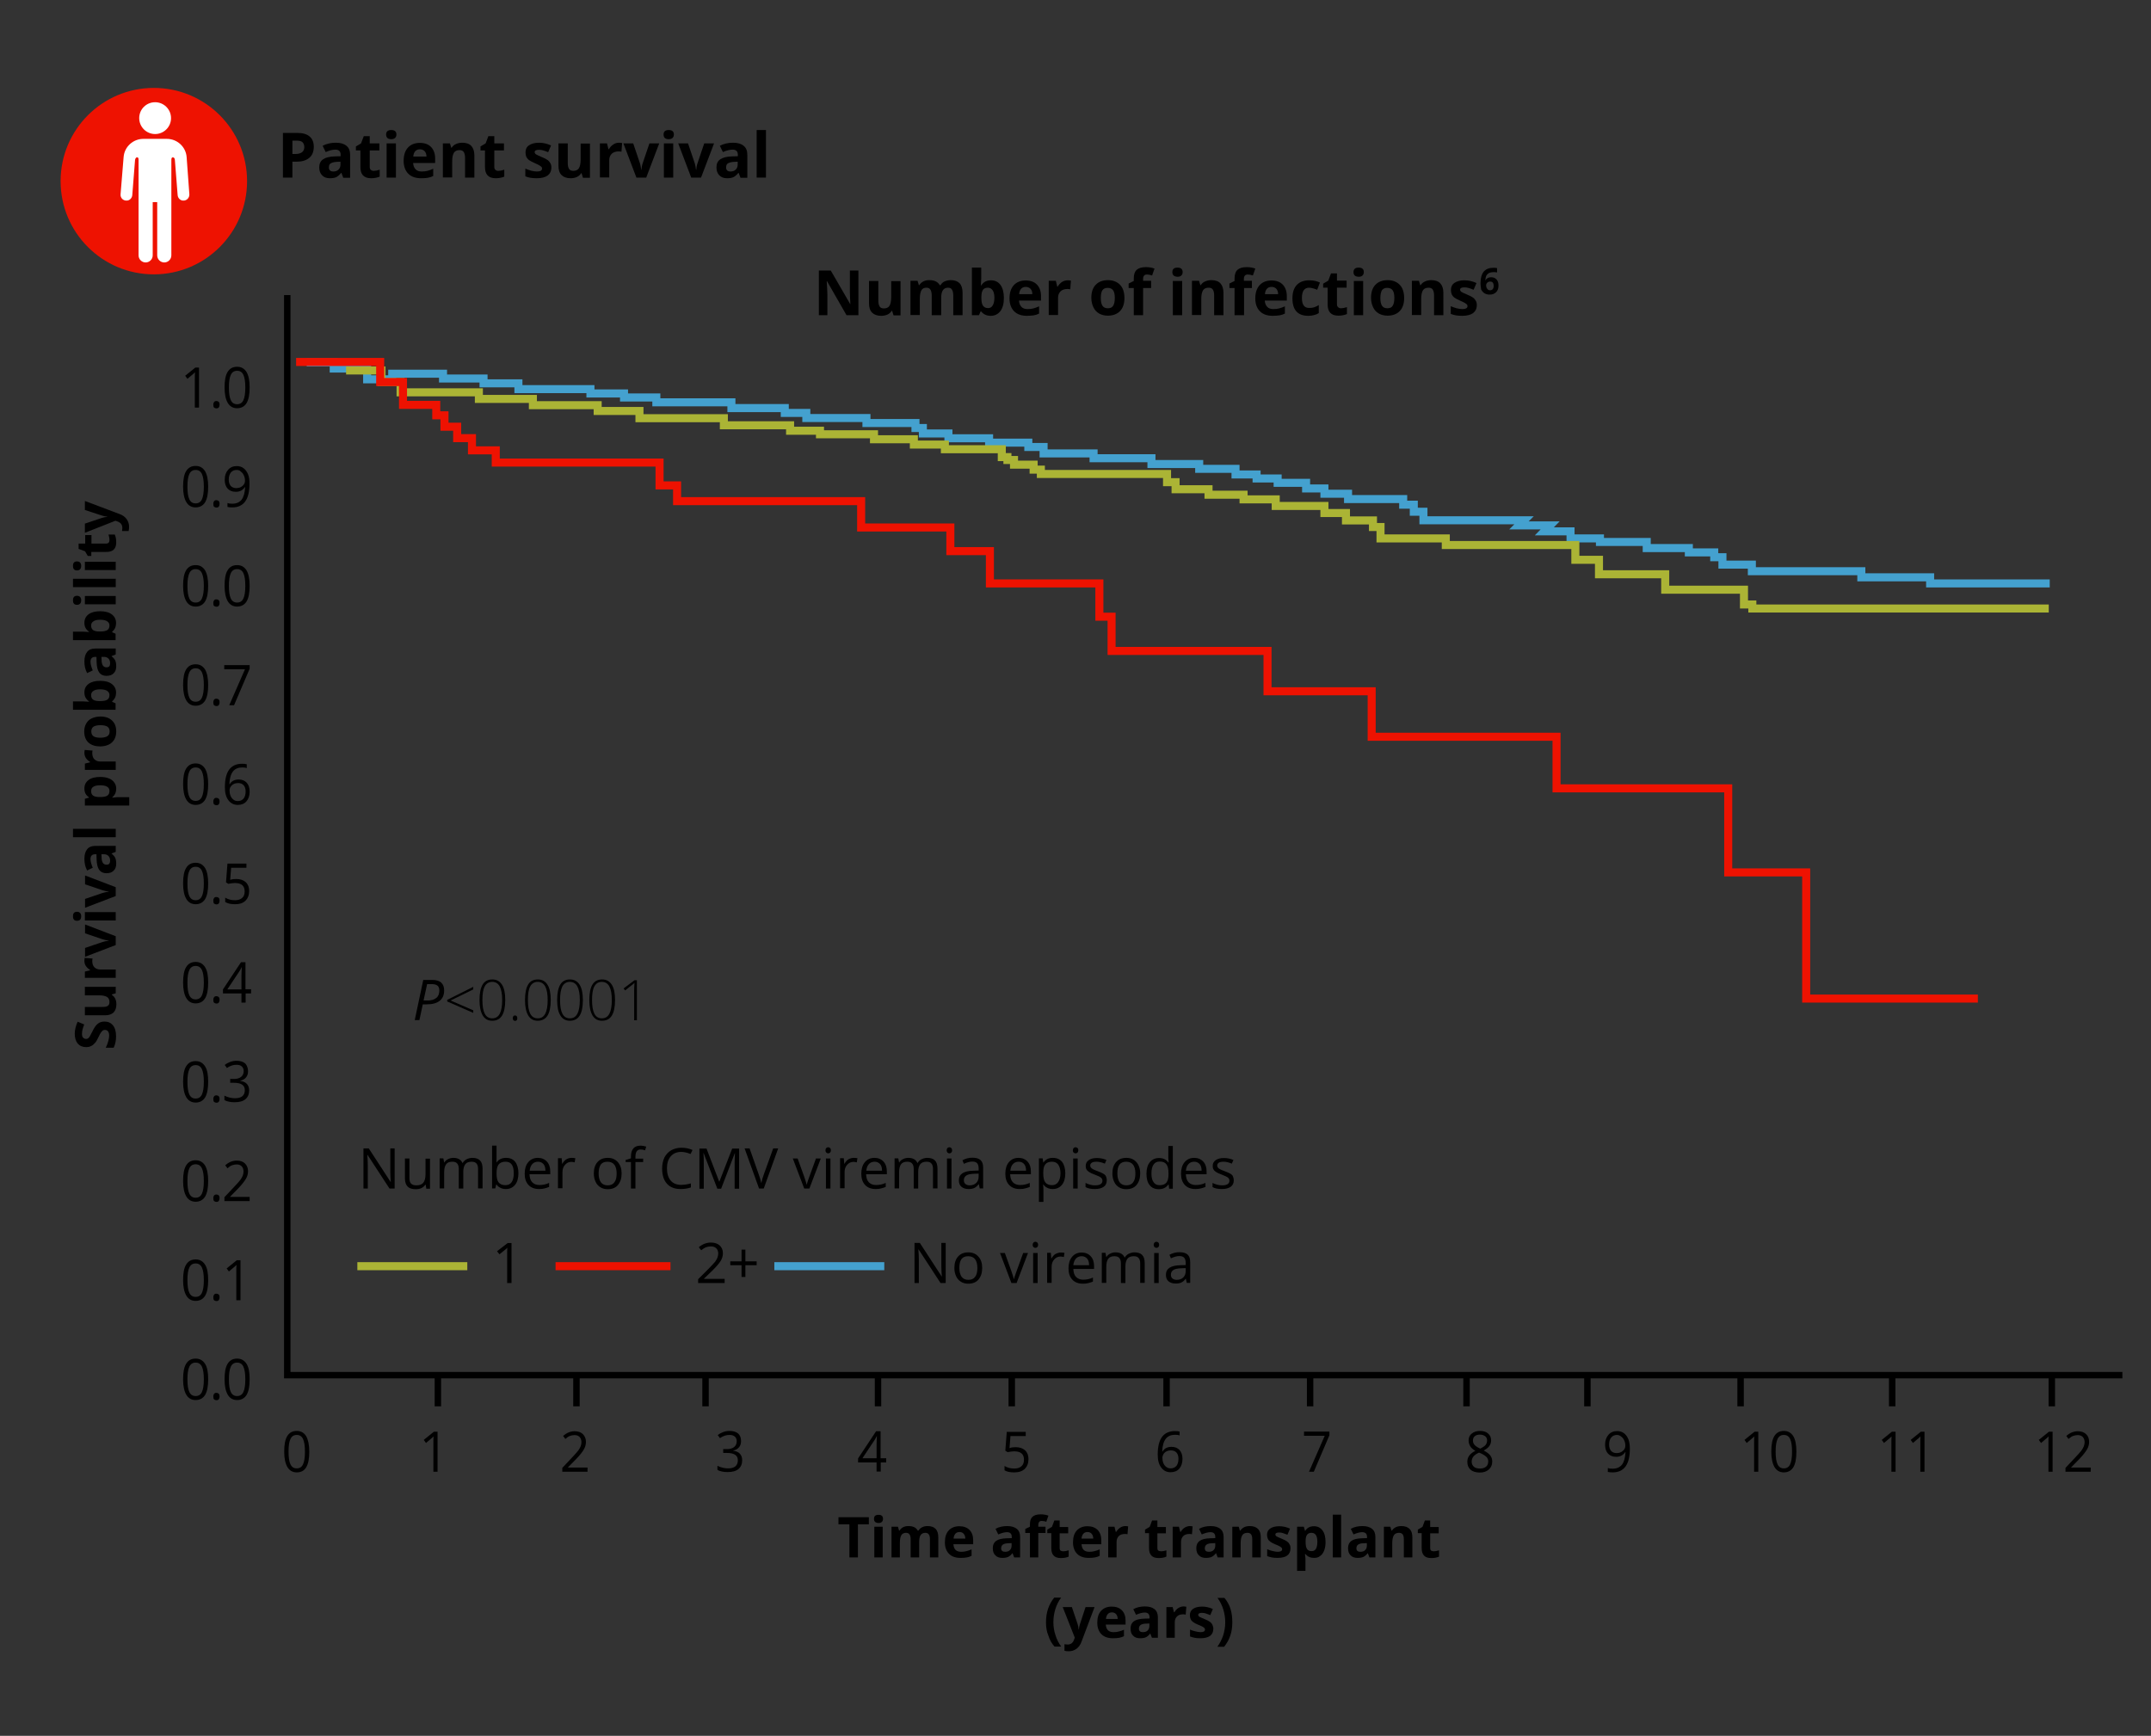 <?xml version="1.0" encoding="utf-8"?>
<!-- Generator: Adobe Illustrator 27.2.0, SVG Export Plug-In . SVG Version: 6.00 Build 0)  -->
<svg version="1.1" id="Lager_1" xmlns="http://www.w3.org/2000/svg" xmlns:xlink="http://www.w3.org/1999/xlink" x="0px" y="0px"
	 viewBox="0 0 1338.1 1080" style="enable-background:new 0 0 1338.1 1080;" xml:space="preserve">
<rect x="0" y="0" width="1338.1" height="1080" fill="#333333" stroke="none"/>
<style type="text/css">
	.st0{fill:none;stroke:#000000;stroke-width:4;stroke-miterlimit:10;}
	.st1{fill:none;stroke:#ABB435;stroke-width:5;stroke-miterlimit:10;}
	.st2{fill:none;stroke:#ED1100;stroke-width:5;stroke-miterlimit:10;}
	.st3{fill:none;stroke:#44A1CF;stroke-width:5;stroke-miterlimit:10;}
	.st4{fill:none;stroke:#EE1201;stroke-width:5;stroke-miterlimit:10;}
	.st5{fill:#EE1201;}
	.st6{fill:#FFFFFF;}
</style>
<g>
	<path d="M195.2,91.3c0,3-0.9,5.3-2.8,6.9c-1.9,1.6-4.5,2.4-8,2.4h-2.5v9.9H176V82.7h8.9c3.4,0,5.9,0.7,7.7,2.2
		C194.3,86.3,195.2,88.5,195.2,91.3z M181.9,95.8h1.9c1.8,0,3.2-0.4,4.1-1.1c0.9-0.7,1.4-1.8,1.4-3.1c0-1.4-0.4-2.4-1.1-3.1
		c-0.8-0.7-1.9-1-3.6-1h-2.7V95.8z"/>
	<path d="M213.5,110.5l-1.1-2.9h-0.2c-1,1.2-2,2.1-3,2.6c-1,0.5-2.4,0.7-4,0.7c-2,0-3.7-0.6-4.8-1.8c-1.2-1.2-1.8-2.8-1.8-5
		c0-2.3,0.8-3.9,2.4-5c1.6-1.1,4-1.7,7.2-1.8l3.7-0.1v-0.9c0-2.2-1.1-3.2-3.3-3.2c-1.7,0-3.7,0.5-6,1.5l-1.9-3.9
		c2.5-1.3,5.2-1.9,8.2-1.9c2.9,0,5,0.6,6.6,1.9s2.3,3.1,2.3,5.7v14.2H213.5z M211.8,100.6l-2.2,0.1c-1.7,0.1-2.9,0.4-3.8,0.9
		s-1.2,1.4-1.2,2.6c0,1.6,0.9,2.5,2.8,2.5c1.3,0,2.4-0.4,3.2-1.2c0.8-0.8,1.2-1.8,1.2-3.1V100.6z"/>
	<path d="M232.5,106.3c1,0,2.2-0.2,3.7-0.7v4.3c-1.4,0.6-3.2,1-5.3,1c-2.3,0-4-0.6-5.1-1.8c-1.1-1.2-1.6-2.9-1.6-5.3V93.6h-2.8v-2.5
		l3.2-1.9l1.7-4.5h3.7v4.5h6v4.4h-6v10.3c0,0.8,0.2,1.4,0.7,1.8C231.2,106.1,231.8,106.3,232.5,106.3z"/>
	<path d="M240.2,83.7c0-1.9,1.1-2.8,3.2-2.8s3.2,0.9,3.2,2.8c0,0.9-0.3,1.6-0.8,2.1c-0.5,0.5-1.3,0.8-2.4,0.8
		C241.3,86.6,240.2,85.6,240.2,83.7z M246.3,110.5h-5.8V89.2h5.8V110.5z"/>
	<path d="M262,110.9c-3.4,0-6.1-0.9-8-2.8s-2.9-4.6-2.9-8c0-3.6,0.9-6.3,2.7-8.3c1.8-1.9,4.2-2.9,7.4-2.9c3,0,5.4,0.9,7,2.6
		s2.5,4.1,2.5,7.1v2.8H257c0.1,1.7,0.6,2.9,1.5,3.9s2.2,1.4,3.8,1.4c1.3,0,2.5-0.1,3.6-0.4s2.3-0.7,3.6-1.3v4.5
		c-1,0.5-2.1,0.9-3.3,1.1C265.1,110.8,263.7,110.9,262,110.9z M261.2,92.9c-1.2,0-2.2,0.4-2.9,1.2c-0.7,0.8-1.1,1.9-1.2,3.3h8.2
		c0-1.4-0.4-2.5-1.1-3.3C263.4,93.3,262.4,92.9,261.2,92.9z"/>
	<path d="M295.1,110.5h-5.8V98.1c0-1.5-0.3-2.7-0.8-3.5c-0.5-0.8-1.4-1.2-2.6-1.2c-1.6,0-2.8,0.5-3.5,1.6c-0.7,1.1-1.1,2.9-1.1,5.4
		v10h-5.8V89.2h4.4l0.8,2.7h0.3c0.6-1,1.5-1.8,2.7-2.3c1.1-0.5,2.4-0.8,3.9-0.8c2.5,0,4.4,0.7,5.6,2s1.9,3.3,1.9,5.8V110.5z"/>
	<path d="M310,106.3c1,0,2.2-0.2,3.7-0.7v4.3c-1.4,0.6-3.2,1-5.3,1c-2.3,0-4-0.6-5.1-1.8c-1.1-1.2-1.6-2.9-1.6-5.3V93.6h-2.8v-2.5
		l3.2-1.9l1.7-4.5h3.7v4.5h6v4.4h-6v10.3c0,0.8,0.2,1.4,0.7,1.8C308.7,106.1,309.3,106.3,310,106.3z"/>
	<path d="M343,104.2c0,2.2-0.8,3.8-2.3,5c-1.5,1.1-3.8,1.7-6.8,1.7c-1.5,0-2.9-0.1-4-0.3c-1.1-0.2-2.1-0.5-3.1-0.9v-4.8
		c1.1,0.5,2.3,0.9,3.6,1.3c1.4,0.3,2.5,0.5,3.6,0.5c2.1,0,3.2-0.6,3.2-1.8c0-0.5-0.1-0.8-0.4-1.1c-0.3-0.3-0.8-0.6-1.4-1
		c-0.7-0.4-1.6-0.8-2.7-1.3c-1.6-0.7-2.8-1.3-3.6-1.9c-0.8-0.6-1.3-1.3-1.7-2c-0.3-0.8-0.5-1.7-0.5-2.8c0-1.9,0.7-3.4,2.2-4.4
		c1.5-1,3.5-1.6,6.2-1.6c2.6,0,5.1,0.6,7.5,1.7l-1.8,4.2c-1.1-0.5-2.1-0.8-3-1.1s-1.9-0.4-2.8-0.4c-1.7,0-2.6,0.5-2.6,1.4
		c0,0.5,0.3,1,0.8,1.4c0.6,0.4,1.8,0.9,3.6,1.7c1.7,0.7,2.9,1.3,3.7,1.9s1.3,1.3,1.7,2S343,103.1,343,104.2z"/>
	<path d="M362.6,110.5l-0.8-2.7h-0.3c-0.6,1-1.5,1.8-2.6,2.3c-1.1,0.5-2.4,0.8-3.9,0.8c-2.5,0-4.4-0.7-5.7-2s-1.9-3.3-1.9-5.8V89.2
		h5.8v12.4c0,1.5,0.3,2.7,0.8,3.5s1.4,1.2,2.6,1.2c1.6,0,2.8-0.5,3.5-1.6c0.7-1.1,1.1-2.9,1.1-5.4v-10h5.8v21.3H362.6z"/>
	<path d="M385,88.8c0.8,0,1.4,0.1,2,0.2l-0.4,5.4c-0.5-0.1-1-0.2-1.7-0.2c-1.9,0-3.3,0.5-4.3,1.4c-1,1-1.6,2.3-1.6,4v10.8h-5.8V89.2
		h4.4l0.9,3.6h0.3c0.7-1.2,1.6-2.2,2.7-2.9C382.5,89.2,383.7,88.8,385,88.8z"/>
	<path d="M395.9,110.5l-8.1-21.3h6.1l4.1,12.1c0.5,1.5,0.7,3,0.9,4.4h0.1c0.1-1.2,0.3-2.7,0.9-4.4l4.1-12.1h6.1l-8.1,21.3H395.9z"/>
	<path d="M412.8,83.7c0-1.9,1.1-2.8,3.2-2.8s3.2,0.9,3.2,2.8c0,0.9-0.3,1.6-0.8,2.1c-0.5,0.5-1.3,0.8-2.4,0.8
		C413.8,86.6,412.8,85.6,412.8,83.7z M418.8,110.5H413V89.2h5.8V110.5z"/>
	<path d="M430,110.5l-8.1-21.3h6.1l4.1,12.1c0.5,1.5,0.7,3,0.9,4.4h0.1c0.1-1.2,0.3-2.7,0.9-4.4l4.1-12.1h6.1l-8.1,21.3H430z"/>
	<path d="M460.6,110.5l-1.1-2.9h-0.2c-1,1.2-2,2.1-3,2.6c-1,0.5-2.4,0.7-4,0.7c-2,0-3.7-0.6-4.8-1.8c-1.2-1.2-1.8-2.8-1.8-5
		c0-2.3,0.8-3.9,2.4-5c1.6-1.1,4-1.7,7.2-1.8l3.7-0.1v-0.9c0-2.2-1.1-3.2-3.3-3.2c-1.7,0-3.7,0.5-6,1.5l-1.9-3.9
		c2.5-1.3,5.2-1.9,8.2-1.9c2.9,0,5,0.6,6.6,1.9s2.3,3.1,2.3,5.7v14.2H460.6z M458.9,100.6l-2.2,0.1c-1.7,0.1-2.9,0.4-3.8,0.9
		s-1.2,1.4-1.2,2.6c0,1.6,0.9,2.5,2.8,2.5c1.3,0,2.4-0.4,3.2-1.2c0.8-0.8,1.2-1.8,1.2-3.1V100.6z"/>
	<path d="M476.5,110.5h-5.8V80.9h5.8V110.5z"/>
</g>
<g>
	<path d="M534.1,196.1h-7.5L514.5,175h-0.2c0.2,3.7,0.4,6.4,0.4,8v13.1h-5.3v-27.8h7.4l12.1,20.9h0.1c-0.2-3.6-0.3-6.2-0.3-7.7
		v-13.2h5.3V196.1z"/>
	<path d="M555.8,196.1l-0.8-2.7h-0.3c-0.6,1-1.5,1.8-2.6,2.3c-1.1,0.5-2.4,0.8-3.9,0.8c-2.5,0-4.4-0.7-5.7-2s-1.9-3.3-1.9-5.8v-13.9
		h5.8v12.4c0,1.5,0.3,2.7,0.8,3.5s1.4,1.2,2.6,1.2c1.6,0,2.8-0.5,3.5-1.6c0.7-1.1,1.1-2.9,1.1-5.4v-10h5.8v21.3H555.8z"/>
	<path d="M585.4,196.1h-5.8v-12.4c0-1.5-0.3-2.7-0.8-3.5c-0.5-0.8-1.3-1.2-2.4-1.2c-1.5,0-2.6,0.5-3.2,1.6s-1,2.9-1,5.4v10h-5.8
		v-21.3h4.4l0.8,2.7h0.3c0.6-1,1.4-1.7,2.5-2.3c1.1-0.6,2.3-0.8,3.7-0.8c3.2,0,5.3,1,6.5,3.1h0.5c0.6-1,1.4-1.8,2.5-2.3
		c1.1-0.5,2.4-0.8,3.8-0.8c2.4,0,4.2,0.6,5.5,1.9c1.2,1.2,1.9,3.2,1.9,6v13.9h-5.8v-12.4c0-1.5-0.3-2.7-0.8-3.5
		c-0.5-0.8-1.3-1.2-2.4-1.2c-1.4,0-2.5,0.5-3.2,1.5c-0.7,1-1.1,2.6-1.1,4.8V196.1z"/>
	<path d="M616.5,174.4c2.5,0,4.5,1,5.9,2.9c1.4,2,2.1,4.6,2.1,8.1c0,3.5-0.7,6.2-2.2,8.2c-1.5,1.9-3.5,2.9-6,2.9
		c-2.5,0-4.5-0.9-5.9-2.7H610l-1,2.3h-4.4v-29.6h5.8v6.9c0,0.9-0.1,2.3-0.2,4.2h0.2C611.8,175.4,613.8,174.4,616.5,174.4z
		 M614.6,179c-1.4,0-2.5,0.4-3.1,1.3s-1,2.3-1,4.4v0.6c0,2.3,0.3,3.9,1,4.9c0.7,1,1.8,1.5,3.2,1.5c1.2,0,2.1-0.5,2.8-1.6
		c0.7-1.1,1.1-2.7,1.1-4.8s-0.4-3.7-1.1-4.7C616.8,179.6,615.8,179,614.6,179z"/>
	<path d="M638.9,196.5c-3.4,0-6.1-0.9-8-2.8s-2.9-4.6-2.9-8c0-3.6,0.9-6.3,2.7-8.3c1.8-1.9,4.2-2.9,7.4-2.9c3,0,5.4,0.9,7,2.6
		s2.5,4.1,2.5,7.1v2.8h-13.7c0.1,1.7,0.6,2.9,1.5,3.9s2.2,1.4,3.8,1.4c1.3,0,2.5-0.1,3.6-0.4s2.3-0.7,3.6-1.3v4.5
		c-1,0.5-2.1,0.9-3.3,1.1C642,196.3,640.6,196.5,638.9,196.5z M638.1,178.5c-1.2,0-2.2,0.4-2.9,1.2c-0.7,0.8-1.1,1.9-1.2,3.3h8.2
		c0-1.4-0.4-2.5-1.1-3.3C640.3,178.9,639.3,178.5,638.1,178.5z"/>
	<path d="M664.2,174.4c0.8,0,1.4,0.1,2,0.2l-0.4,5.4c-0.5-0.1-1-0.2-1.7-0.2c-1.9,0-3.3,0.5-4.3,1.4c-1,1-1.6,2.3-1.6,4v10.8h-5.8
		v-21.3h4.4l0.9,3.6h0.3c0.7-1.2,1.6-2.2,2.7-2.9C661.7,174.8,662.9,174.4,664.2,174.4z"/>
	<path d="M699.5,185.4c0,3.5-0.9,6.2-2.7,8.1s-4.4,2.9-7.6,2.9c-2,0-3.8-0.4-5.4-1.3c-1.6-0.9-2.8-2.2-3.6-3.9s-1.3-3.6-1.3-5.9
		c0-3.5,0.9-6.2,2.7-8.1s4.4-2.9,7.7-2.9c2,0,3.8,0.4,5.4,1.3s2.8,2.2,3.6,3.8S699.5,183.2,699.5,185.4z M684.8,185.4
		c0,2.1,0.3,3.7,1,4.8c0.7,1.1,1.8,1.6,3.4,1.6c1.5,0,2.7-0.5,3.3-1.6c0.7-1.1,1-2.7,1-4.8c0-2.1-0.3-3.7-1-4.7s-1.8-1.6-3.4-1.6
		c-1.5,0-2.7,0.5-3.4,1.6C685.1,181.7,684.8,183.3,684.8,185.4z"/>
	<path d="M716.1,179.2h-5v16.9h-5.8v-16.9h-3.2v-2.8l3.2-1.6v-1.6c0-2.4,0.6-4.2,1.8-5.3s3.1-1.7,5.7-1.7c2,0,3.8,0.3,5.4,0.9
		l-1.5,4.3c-1.2-0.4-2.2-0.6-3.2-0.6c-0.8,0-1.4,0.2-1.8,0.7c-0.4,0.5-0.6,1.1-0.6,1.9v1.3h5V179.2z"/>
	<path d="M729.3,169.3c0-1.9,1.1-2.8,3.2-2.8s3.2,0.9,3.2,2.8c0,0.9-0.3,1.6-0.8,2.1c-0.5,0.5-1.3,0.8-2.4,0.8
		C730.4,172.1,729.3,171.2,729.3,169.3z M735.4,196.1h-5.8v-21.3h5.8V196.1z"/>
	<path d="M761.1,196.1h-5.8v-12.4c0-1.5-0.3-2.7-0.8-3.5c-0.5-0.8-1.4-1.2-2.6-1.2c-1.6,0-2.8,0.5-3.5,1.6c-0.7,1.1-1.1,2.9-1.1,5.4
		v10h-5.8v-21.3h4.4l0.8,2.7h0.3c0.6-1,1.5-1.8,2.7-2.3c1.1-0.5,2.4-0.8,3.9-0.8c2.5,0,4.4,0.7,5.6,2s1.9,3.3,1.9,5.8V196.1z"/>
	<path d="M778.9,179.2h-5v16.9H768v-16.9h-3.2v-2.8l3.2-1.6v-1.6c0-2.4,0.6-4.2,1.8-5.3s3.1-1.7,5.7-1.7c2,0,3.8,0.3,5.4,0.9
		l-1.5,4.3c-1.2-0.4-2.2-0.6-3.2-0.6c-0.8,0-1.4,0.2-1.8,0.7c-0.4,0.5-0.6,1.1-0.6,1.9v1.3h5V179.2z"/>
	<path d="M791.8,196.5c-3.4,0-6.1-0.9-8-2.8s-2.9-4.6-2.9-8c0-3.6,0.9-6.3,2.7-8.3c1.8-1.9,4.2-2.9,7.4-2.9c3,0,5.4,0.9,7,2.6
		s2.5,4.1,2.5,7.1v2.8h-13.7c0.1,1.7,0.6,2.9,1.5,3.9s2.2,1.4,3.8,1.4c1.3,0,2.5-0.1,3.6-0.4s2.3-0.7,3.6-1.3v4.5
		c-1,0.5-2.1,0.9-3.3,1.1C794.9,196.3,793.5,196.5,791.8,196.5z M791,178.5c-1.2,0-2.2,0.4-2.9,1.2c-0.7,0.8-1.1,1.9-1.2,3.3h8.2
		c0-1.4-0.4-2.5-1.1-3.3C793.2,178.9,792.2,178.5,791,178.5z"/>
	<path d="M813.9,196.5c-6.6,0-9.9-3.6-9.9-10.9c0-3.6,0.9-6.4,2.7-8.3c1.8-1.9,4.4-2.9,7.8-2.9c2.5,0,4.7,0.5,6.6,1.4l-1.7,4.5
		c-0.9-0.4-1.8-0.7-2.6-0.9c-0.8-0.2-1.6-0.4-2.4-0.4c-3,0-4.5,2.1-4.5,6.4c0,4.2,1.5,6.2,4.5,6.2c1.1,0,2.2-0.1,3.1-0.4
		c1-0.3,1.9-0.8,2.9-1.4v5c-0.9,0.6-1.9,1-2.8,1.2C816.5,196.3,815.3,196.5,813.9,196.5z"/>
	<path d="M834.2,191.8c1,0,2.2-0.2,3.7-0.7v4.3c-1.4,0.6-3.2,1-5.3,1c-2.3,0-4-0.6-5.1-1.8c-1.1-1.2-1.6-2.9-1.6-5.3v-10.3h-2.8
		v-2.5l3.2-1.9l1.7-4.5h3.7v4.5h6v4.4h-6v10.3c0,0.8,0.2,1.4,0.7,1.8C832.9,191.6,833.5,191.8,834.2,191.8z"/>
	<path d="M842,169.3c0-1.9,1.1-2.8,3.2-2.8s3.2,0.9,3.2,2.8c0,0.9-0.3,1.6-0.8,2.1c-0.5,0.5-1.3,0.8-2.4,0.8
		C843,172.1,842,171.2,842,169.3z M848,196.1h-5.8v-21.3h5.8V196.1z"/>
	<path d="M873.5,185.4c0,3.5-0.9,6.2-2.7,8.1s-4.4,2.9-7.6,2.9c-2,0-3.8-0.4-5.4-1.3c-1.6-0.9-2.8-2.2-3.6-3.9s-1.3-3.6-1.3-5.9
		c0-3.5,0.9-6.2,2.7-8.1s4.4-2.9,7.7-2.9c2,0,3.8,0.4,5.4,1.3s2.8,2.2,3.6,3.8S873.5,183.2,873.5,185.4z M858.7,185.4
		c0,2.1,0.3,3.7,1,4.8c0.7,1.1,1.8,1.6,3.4,1.6c1.5,0,2.7-0.5,3.3-1.6c0.7-1.1,1-2.7,1-4.8c0-2.1-0.3-3.7-1-4.7s-1.8-1.6-3.4-1.6
		c-1.5,0-2.7,0.5-3.4,1.6C859.1,181.7,858.7,183.3,858.7,185.4z"/>
	<path d="M897.9,196.1h-5.8v-12.4c0-1.5-0.3-2.7-0.8-3.5c-0.5-0.8-1.4-1.2-2.6-1.2c-1.6,0-2.8,0.5-3.5,1.6c-0.7,1.1-1.1,2.9-1.1,5.4
		v10h-5.8v-21.3h4.4l0.8,2.7h0.3c0.6-1,1.5-1.8,2.7-2.3c1.1-0.5,2.4-0.8,3.9-0.8c2.5,0,4.4,0.7,5.6,2s1.9,3.3,1.9,5.8V196.1z"/>
	<path d="M918.7,189.8c0,2.2-0.8,3.8-2.3,5c-1.5,1.1-3.8,1.7-6.8,1.7c-1.5,0-2.9-0.1-4-0.3c-1.1-0.2-2.1-0.5-3.1-0.9v-4.8
		c1.1,0.5,2.3,0.9,3.6,1.3c1.4,0.3,2.5,0.5,3.6,0.5c2.1,0,3.2-0.6,3.2-1.8c0-0.5-0.1-0.8-0.4-1.1c-0.3-0.3-0.8-0.6-1.4-1
		c-0.7-0.4-1.6-0.8-2.7-1.3c-1.6-0.7-2.8-1.3-3.6-1.9c-0.8-0.6-1.3-1.3-1.7-2c-0.3-0.8-0.5-1.7-0.5-2.8c0-1.9,0.7-3.4,2.2-4.4
		c1.5-1,3.5-1.6,6.2-1.6c2.6,0,5.1,0.6,7.5,1.7l-1.8,4.2c-1.1-0.5-2.1-0.8-3-1.1s-1.9-0.4-2.8-0.4c-1.7,0-2.6,0.5-2.6,1.4
		c0,0.5,0.3,1,0.8,1.4c0.6,0.4,1.8,0.9,3.6,1.7c1.7,0.7,2.9,1.3,3.7,1.9s1.3,1.3,1.7,2S918.7,188.7,918.7,189.8z"/>
	<path d="M921,176.2c0-3.2,0.7-5.6,2-7.2c1.4-1.6,3.4-2.4,6.1-2.4c0.9,0,1.7,0.1,2.2,0.2v2.7c-0.7-0.1-1.3-0.2-2-0.2
		c-1.2,0-2.1,0.2-2.9,0.5c-0.7,0.4-1.3,0.9-1.7,1.6c-0.4,0.7-0.6,1.7-0.7,3h0.1c0.7-1.3,1.9-1.9,3.5-1.9c1.5,0,2.6,0.5,3.4,1.4
		c0.8,0.9,1.2,2.2,1.2,3.8c0,1.7-0.5,3.1-1.5,4.1s-2.3,1.5-4.1,1.5c-1.2,0-2.2-0.3-3.1-0.8c-0.9-0.6-1.6-1.4-2.1-2.4
		C921.3,179,921,177.7,921,176.2z M926.9,180.6c0.7,0,1.3-0.2,1.7-0.7c0.4-0.5,0.6-1.2,0.6-2.1c0-0.8-0.2-1.4-0.5-1.9
		c-0.4-0.5-0.9-0.7-1.7-0.7c-0.7,0-1.3,0.2-1.8,0.7c-0.5,0.5-0.7,1-0.7,1.6c0,0.9,0.2,1.6,0.7,2.2
		C925.6,180.3,926.2,180.6,926.9,180.6z"/>
</g>
<g>
	<path d="M276.3,616.2c0,2.8-0.9,5-2.8,6.5c-1.9,1.5-4.6,2.2-8.2,2.2H263l-2.1,9.8H258l5.3-25h5.6c2.4,0,4.3,0.5,5.5,1.6
		C275.7,612.5,276.3,614.1,276.3,616.2z M263.5,622.5h2.3c2.5,0,4.3-0.5,5.6-1.6c1.3-1,1.9-2.6,1.9-4.6c0-1.4-0.4-2.5-1.2-3.1
		s-2-0.9-3.6-0.9h-2.8L263.5,622.5z"/>
	<path d="M294.4,630.2l-16.2-7.1v-1l16.2-8.1v1.6l-14.1,6.9l14.1,6.1V630.2z"/>
	<path d="M314.3,622.2c0,4.4-0.7,7.6-2,9.7s-3.4,3.2-6.1,3.2c-2.6,0-4.6-1.1-5.9-3.3s-2-5.4-2-9.6c0-4.4,0.7-7.6,2-9.7
		c1.3-2.1,3.3-3.1,6-3.1c2.6,0,4.6,1.1,6,3.3S314.3,618,314.3,622.2z M300.1,622.2c0,3.9,0.5,6.7,1.5,8.6c1,1.9,2.6,2.8,4.6,2.8
		c2.2,0,3.7-1,4.7-2.9s1.5-4.7,1.5-8.5c0-3.7-0.5-6.5-1.5-8.4s-2.6-2.9-4.7-2.9s-3.7,1-4.7,2.9S300.1,618.5,300.1,622.2z"/>
	<path d="M319,633.5c0-1.1,0.5-1.7,1.4-1.7c0.9,0,1.4,0.6,1.4,1.7c0,1.1-0.5,1.7-1.4,1.7C319.5,635.1,319,634.6,319,633.5z"/>
	<path d="M342.6,622.2c0,4.4-0.7,7.6-2,9.7s-3.4,3.2-6.1,3.2c-2.6,0-4.6-1.1-5.9-3.3s-2-5.4-2-9.6c0-4.4,0.7-7.6,2-9.7
		c1.3-2.1,3.3-3.1,6-3.1c2.6,0,4.6,1.1,6,3.3S342.6,618,342.6,622.2z M328.4,622.2c0,3.9,0.5,6.7,1.5,8.6c1,1.9,2.6,2.8,4.6,2.8
		c2.2,0,3.7-1,4.7-2.9s1.5-4.7,1.5-8.5c0-3.7-0.5-6.5-1.5-8.4s-2.6-2.9-4.7-2.9s-3.7,1-4.7,2.9S328.4,618.5,328.4,622.2z"/>
	<path d="M362.6,622.2c0,4.4-0.7,7.6-2,9.7s-3.4,3.2-6.1,3.2c-2.6,0-4.6-1.1-5.9-3.3c-1.4-2.2-2-5.4-2-9.6c0-4.4,0.7-7.6,2-9.7
		c1.3-2.1,3.3-3.1,6-3.1c2.6,0,4.6,1.1,6,3.3C361.9,614.8,362.6,618,362.6,622.2z M348.4,622.2c0,3.9,0.5,6.7,1.5,8.6
		c1,1.9,2.6,2.8,4.6,2.8c2.2,0,3.7-1,4.7-2.9s1.5-4.7,1.5-8.5c0-3.7-0.5-6.5-1.5-8.4s-2.6-2.9-4.7-2.9s-3.7,1-4.7,2.9
		C348.9,615.7,348.4,618.5,348.4,622.2z"/>
	<path d="M382.6,622.2c0,4.4-0.7,7.6-2,9.7s-3.4,3.2-6.1,3.2c-2.6,0-4.6-1.1-5.9-3.3s-2-5.4-2-9.6c0-4.4,0.7-7.6,2-9.7
		c1.3-2.1,3.3-3.1,6-3.1c2.6,0,4.6,1.1,6,3.3S382.6,618,382.6,622.2z M368.3,622.2c0,3.9,0.5,6.7,1.5,8.6c1,1.9,2.6,2.8,4.6,2.8
		c2.2,0,3.7-1,4.7-2.9s1.5-4.7,1.5-8.5c0-3.7-0.5-6.5-1.5-8.4s-2.6-2.9-4.7-2.9s-3.7,1-4.7,2.9S368.3,618.5,368.3,622.2z"/>
	<path d="M396.2,634.8h-1.7v-18.2c0-1.7,0.1-3.4,0.2-5.1c-0.2,0.2-0.3,0.3-0.5,0.5c-0.2,0.2-1.9,1.5-5.3,4.2l-1-1.2l6.8-5.1h1.5
		V634.8z"/>
</g>
<g>
	<path d="M65,635.6c2.3,0,4,0.8,5.3,2.4c1.3,1.6,1.9,3.9,1.9,6.8c0,2.7-0.5,5-1.5,7.1h-4.9c0.8-1.7,1.3-3.1,1.6-4.3
		c0.3-1.2,0.5-2.2,0.5-3.2c0-1.2-0.2-2.1-0.7-2.7c-0.4-0.6-1.1-0.9-2-0.9c-0.5,0-0.9,0.1-1.3,0.4s-0.7,0.7-1.1,1.2
		c-0.4,0.5-0.9,1.6-1.7,3.2c-0.7,1.5-1.4,2.7-2.1,3.4c-0.7,0.8-1.4,1.4-2.3,1.8c-0.9,0.5-1.9,0.7-3.1,0.7c-2.2,0-3.9-0.7-5.2-2.2
		c-1.3-1.5-1.9-3.6-1.9-6.2c0-1.3,0.2-2.5,0.5-3.7c0.3-1.2,0.7-2.4,1.3-3.7l4.1,1.7c-0.5,1.3-0.9,2.4-1.1,3.3
		c-0.2,0.9-0.3,1.7-0.3,2.6c0,1,0.2,1.8,0.7,2.3s1.1,0.8,1.8,0.8c0.5,0,0.9-0.1,1.2-0.3s0.7-0.6,1-1c0.3-0.5,0.9-1.6,1.8-3.4
		c1.1-2.3,2.2-3.9,3.4-4.8C62,636,63.4,635.6,65,635.6z"/>
	<path d="M72,618l-2.4,0.7v0.3c0.9,0.6,1.6,1.4,2.1,2.4s0.7,2.2,0.7,3.5c0,2.2-0.6,3.9-1.8,5.1c-1.2,1.1-2.9,1.7-5.2,1.7H52.8v-5.2
		H64c1.4,0,2.4-0.2,3.1-0.7s1-1.3,1-2.3c0-1.5-0.5-2.5-1.5-3.2c-1-0.6-2.6-1-4.8-1h-9V614H72V618z"/>
	<path d="M52.5,597.8c0-0.7,0.1-1.3,0.2-1.8l4.9,0.4c-0.1,0.4-0.2,0.9-0.2,1.5c0,1.7,0.4,3,1.3,3.9c0.9,0.9,2.1,1.4,3.6,1.4H72v5.2
		H52.8v-3.9l3.2-0.8v-0.3c-1.1-0.6-1.9-1.4-2.6-2.4C52.8,600.1,52.5,599,52.5,597.8z"/>
	<path d="M72,588l-19.1,7.3v-5.5l10.9-3.7c1.4-0.4,2.7-0.7,3.9-0.8v-0.1c-1.1-0.1-2.4-0.3-3.9-0.8l-10.9-3.7v-5.5l19.1,7.3V588z"/>
	<path d="M47.9,572.9c-1.7,0-2.5-0.9-2.5-2.8c0-1.9,0.8-2.8,2.5-2.8c0.8,0,1.4,0.2,1.9,0.7s0.7,1.2,0.7,2.1
		C50.5,572,49.6,572.9,47.9,572.9z M72,567.5v5.2H52.8v-5.2H72z"/>
	<path d="M72,557.5l-19.1,7.3v-5.5l10.9-3.7c1.4-0.4,2.7-0.7,3.9-0.8v-0.1c-1.1-0.1-2.4-0.3-3.9-0.8l-10.9-3.7v-5.5l19.1,7.3V557.5z
		"/>
	<path d="M72,530l-2.6,1v0.1c1.1,0.9,1.9,1.8,2.3,2.7c0.4,0.9,0.6,2.1,0.6,3.6c0,1.8-0.5,3.3-1.6,4.3c-1,1.1-2.5,1.6-4.5,1.6
		c-2,0-3.5-0.7-4.5-2.1c-1-1.4-1.5-3.6-1.6-6.4l-0.1-3.3h-0.8c-1.9,0-2.9,1-2.9,3c0,1.5,0.5,3.3,1.4,5.4l-3.5,1.7
		c-1.2-2.2-1.7-4.6-1.7-7.3c0-2.6,0.6-4.5,1.7-5.9c1.1-1.4,2.8-2.1,5.1-2.1H72V530z M63.1,531.5l0.1,2c0,1.5,0.3,2.6,0.8,3.4
		c0.5,0.7,1.3,1.1,2.3,1.1c1.5,0,2.2-0.8,2.2-2.5c0-1.2-0.3-2.2-1-2.9c-0.7-0.7-1.6-1.1-2.8-1.1H63.1z"/>
	<path d="M72,515.7v5.2H45.4v-5.2H72z"/>
	<path d="M72.3,490.7c0,2.2-0.8,4-2.4,5.3v0.3c1.6-0.2,2.5-0.3,2.8-0.3h7.7v5.2H52.8v-4.2l2.5-0.7V496c-1.9-1.2-2.8-3-2.8-5.4
		c0-2.3,0.9-4,2.6-5.3c1.7-1.3,4.2-1.9,7.3-1.9c2,0,3.8,0.3,5.3,0.9c1.5,0.6,2.6,1.4,3.4,2.6C71.9,487.9,72.3,489.2,72.3,490.7z
		 M56.7,492.2c0,1.3,0.4,2.2,1.2,2.8c0.8,0.6,2.1,0.9,3.9,0.9h0.6c2.1,0,3.5-0.3,4.4-0.9c0.9-0.6,1.3-1.6,1.3-2.9
		c0-2.3-1.9-3.5-5.8-3.5c-1.9,0-3.3,0.3-4.2,0.9C57.1,490.1,56.7,491,56.7,492.2z"/>
	<path d="M52.5,468.4c0-0.7,0.1-1.3,0.2-1.8l4.9,0.4c-0.1,0.4-0.2,0.9-0.2,1.5c0,1.7,0.4,3,1.3,3.9c0.9,0.9,2.1,1.4,3.6,1.4H72v5.2
		H52.8v-3.9l3.2-0.8v-0.3c-1.1-0.6-1.9-1.4-2.6-2.4C52.8,470.6,52.5,469.5,52.5,468.4z"/>
	<path d="M62.4,445.8c3.1,0,5.5,0.8,7.3,2.5s2.6,3.9,2.6,6.9c0,1.8-0.4,3.5-1.2,4.9c-0.8,1.4-2,2.5-3.5,3.2s-3.3,1.1-5.3,1.1
		c-3.1,0-5.5-0.8-7.3-2.4c-1.7-1.6-2.6-3.9-2.6-6.9c0-1.8,0.4-3.5,1.2-4.9c0.8-1.4,1.9-2.5,3.4-3.2S60.4,445.8,62.4,445.8z
		 M62.4,459c1.9,0,3.3-0.3,4.3-0.9c1-0.6,1.5-1.6,1.5-3c0-1.4-0.5-2.4-1.4-3c-1-0.6-2.4-0.9-4.3-0.9c-1.9,0-3.3,0.3-4.3,0.9
		c-0.9,0.6-1.4,1.6-1.4,3c0,1.4,0.5,2.4,1.4,3C59,458.7,60.5,459,62.4,459z"/>
	<path d="M52.5,430.8c0-2.3,0.9-4,2.6-5.3c1.8-1.3,4.2-1.9,7.2-1.9c3.2,0,5.6,0.7,7.3,2c1.7,1.3,2.6,3.1,2.6,5.4
		c0,2.2-0.8,4-2.4,5.3v0.4l2.1,0.9v4H45.4v-5.2h6.2c0.8,0,2,0.1,3.8,0.2v-0.2C53.4,435,52.5,433.2,52.5,430.8z M56.7,432.5
		c0,1.3,0.4,2.2,1.2,2.8c0.8,0.6,2.1,0.9,3.9,0.9h0.6c2.1,0,3.5-0.3,4.4-0.9c0.9-0.6,1.3-1.6,1.3-2.9c0-1.1-0.5-1.9-1.5-2.6
		c-1-0.6-2.4-0.9-4.3-0.9c-1.9,0-3.3,0.3-4.2,1C57.1,430.5,56.7,431.4,56.7,432.5z"/>
	<path d="M72,407.2l-2.6,1v0.1c1.1,0.9,1.9,1.8,2.3,2.7c0.4,0.9,0.6,2.1,0.6,3.6c0,1.8-0.5,3.3-1.6,4.3c-1,1.1-2.5,1.6-4.5,1.6
		c-2,0-3.5-0.7-4.5-2.1c-1-1.4-1.5-3.6-1.6-6.4l-0.1-3.3h-0.8c-1.9,0-2.9,1-2.9,3c0,1.5,0.5,3.3,1.4,5.4l-3.5,1.7
		c-1.2-2.2-1.7-4.6-1.7-7.3c0-2.6,0.6-4.5,1.7-5.9c1.1-1.4,2.8-2.1,5.1-2.1H72V407.2z M63.1,408.7l0.1,2c0,1.5,0.3,2.6,0.8,3.4
		c0.5,0.7,1.3,1.1,2.3,1.1c1.5,0,2.2-0.8,2.2-2.5c0-1.2-0.3-2.2-1-2.9c-0.7-0.7-1.6-1.1-2.8-1.1H63.1z"/>
	<path d="M52.5,387.5c0-2.3,0.9-4,2.6-5.3c1.8-1.3,4.2-1.9,7.2-1.9c3.2,0,5.6,0.7,7.3,2c1.7,1.3,2.6,3.1,2.6,5.4
		c0,2.2-0.8,4-2.4,5.3v0.4l2.1,0.9v4H45.4V393h6.2c0.8,0,2,0.1,3.8,0.2V393C53.4,391.7,52.5,389.9,52.5,387.5z M56.7,389.2
		c0,1.3,0.4,2.2,1.2,2.8c0.8,0.6,2.1,0.9,3.9,0.9h0.6c2.1,0,3.5-0.3,4.4-0.9c0.9-0.6,1.3-1.6,1.3-2.9c0-1.1-0.5-1.9-1.5-2.6
		c-1-0.6-2.4-0.9-4.3-0.9c-1.9,0-3.3,0.3-4.2,1C57.1,387.2,56.7,388.1,56.7,389.2z"/>
	<path d="M47.9,376.3c-1.7,0-2.5-0.9-2.5-2.8c0-1.9,0.8-2.8,2.5-2.8c0.8,0,1.4,0.2,1.9,0.7s0.7,1.2,0.7,2.1
		C50.5,375.3,49.6,376.3,47.9,376.3z M72,370.8v5.2H52.8v-5.2H72z"/>
	<path d="M72,360.1v5.2H45.4v-5.2H72z"/>
	<path d="M47.9,354.9c-1.7,0-2.5-0.9-2.5-2.8c0-1.9,0.8-2.8,2.5-2.8c0.8,0,1.4,0.2,1.9,0.7s0.7,1.2,0.7,2.1
		C50.5,353.9,49.6,354.9,47.9,354.9z M72,349.5v5.2H52.8v-5.2H72z"/>
	<path d="M68.1,335.9c0-0.9-0.2-2-0.6-3.3h3.9c0.6,1.3,0.9,2.9,0.9,4.8c0,2.1-0.5,3.6-1.6,4.6c-1.1,1-2.6,1.4-4.7,1.4h-9.2v2.5h-2.2
		l-1.7-2.9l-4-1.5v-3.3h4.1v-5.3h3.9v5.3H66c0.7,0,1.3-0.2,1.6-0.6C68,337.2,68.1,336.6,68.1,335.9z"/>
	<path d="M52.8,331.5v-5.7l10.7-3.6c0.9-0.3,2-0.5,3.3-0.6v-0.1c-1.2-0.1-2.3-0.4-3.3-0.7l-10.7-3.5v-5.6l21.5,8.1
		c2,0.7,3.5,1.8,4.5,3.2c1,1.4,1.5,3,1.5,4.8c0,0.9-0.1,1.8-0.3,2.6h-4.1c0.1-0.6,0.2-1.3,0.2-2.1c0-0.9-0.3-1.7-0.8-2.4
		c-0.6-0.7-1.4-1.2-2.6-1.6l-0.9-0.3L52.8,331.5z"/>
</g>
<g>
	<path d="M245.6,739.5h-3.3l-13.7-21h-0.1c0.2,2.5,0.3,4.7,0.3,6.8v14.2h-2.7v-25h3.3l13.6,20.9h0.1c0-0.3-0.1-1.3-0.2-3
		s-0.1-2.9-0.1-3.6v-14.3h2.7V739.5z"/>
	<path d="M254.7,720.8v12.2c0,1.5,0.3,2.7,1,3.4s1.8,1.1,3.3,1.1c2,0,3.4-0.5,4.3-1.6c0.9-1.1,1.4-2.8,1.4-5.2v-9.8h2.8v18.7h-2.3
		l-0.4-2.5h-0.2c-0.6,0.9-1.4,1.6-2.4,2.1c-1,0.5-2.2,0.7-3.5,0.7c-2.3,0-4-0.5-5.1-1.6c-1.1-1.1-1.7-2.8-1.7-5.2v-12.3H254.7z"/>
	<path d="M297.4,739.5v-12.2c0-1.5-0.3-2.6-1-3.4c-0.6-0.7-1.6-1.1-3-1.1c-1.8,0-3.1,0.5-3.9,1.5s-1.3,2.6-1.3,4.7v10.5h-2.8v-12.2
		c0-1.5-0.3-2.6-1-3.4s-1.6-1.1-3-1.1c-1.8,0-3.1,0.5-3.9,1.6s-1.2,2.8-1.2,5.2v9.8h-2.8v-18.7h2.3l0.5,2.6h0.1
		c0.5-0.9,1.3-1.6,2.3-2.1c1-0.5,2.1-0.8,3.3-0.8c2.9,0,4.8,1.1,5.7,3.2h0.1c0.6-1,1.4-1.8,2.4-2.3s2.3-0.9,3.6-0.9
		c2.1,0,3.7,0.5,4.8,1.6s1.6,2.8,1.6,5.2v12.2H297.4z"/>
	<path d="M314.8,720.4c2.5,0,4.4,0.8,5.7,2.5s2,4.1,2,7.1s-0.7,5.5-2.1,7.2c-1.4,1.7-3.3,2.6-5.7,2.6c-1.2,0-2.3-0.2-3.3-0.7
		c-1-0.5-1.9-1.1-2.5-2.1h-0.2l-0.6,2.4h-2v-26.6h2.8v6.5c0,1.4,0,2.7-0.1,3.9h0.1C310.2,721.4,312.2,720.4,314.8,720.4z
		 M314.4,722.8c-1.9,0-3.3,0.6-4.2,1.7c-0.9,1.1-1.3,3-1.3,5.6s0.4,4.5,1.3,5.6s2.3,1.7,4.2,1.7c1.7,0,3-0.6,3.9-1.9
		s1.3-3.1,1.3-5.5c0-2.4-0.4-4.3-1.3-5.5S316.2,722.8,314.4,722.8z"/>
	<path d="M335.4,739.8c-2.8,0-5-0.8-6.6-2.5s-2.4-4-2.4-7c0-3,0.7-5.4,2.2-7.2c1.5-1.8,3.5-2.7,6-2.7c2.3,0,4.2,0.8,5.6,2.3
		s2.1,3.6,2.1,6.1v1.8h-12.9c0.1,2.2,0.6,3.9,1.7,5c1.1,1.1,2.5,1.7,4.5,1.7c2,0,4-0.4,6-1.3v2.5c-1,0.4-2,0.7-2.8,0.9
		C337.8,739.7,336.7,739.8,335.4,739.8z M334.7,722.8c-1.5,0-2.7,0.5-3.6,1.5c-0.9,1-1.4,2.3-1.6,4.1h9.8c0-1.8-0.4-3.2-1.2-4.1
		S336.2,722.8,334.7,722.8z"/>
	<path d="M355.7,720.4c0.8,0,1.6,0.1,2.2,0.2l-0.4,2.6c-0.8-0.2-1.5-0.3-2.1-0.3c-1.5,0-2.8,0.6-3.9,1.8c-1.1,1.2-1.6,2.8-1.6,4.6
		v10h-2.8v-18.7h2.3l0.3,3.5h0.1c0.7-1.2,1.5-2.2,2.5-2.8S354.5,720.4,355.7,720.4z"/>
	<path d="M386.7,730.1c0,3.1-0.8,5.4-2.3,7.2s-3.7,2.6-6.4,2.6c-1.7,0-3.2-0.4-4.5-1.2s-2.3-1.9-3-3.4s-1.1-3.2-1.1-5.2
		c0-3.1,0.8-5.4,2.3-7.1s3.6-2.6,6.4-2.6c2.6,0,4.7,0.9,6.2,2.6C385.9,724.8,386.7,727.1,386.7,730.1z M372.4,730.1
		c0,2.4,0.5,4.2,1.4,5.5c1,1.3,2.4,1.9,4.2,1.9c1.9,0,3.3-0.6,4.2-1.9c1-1.2,1.4-3.1,1.4-5.5c0-2.4-0.5-4.2-1.4-5.4
		s-2.4-1.9-4.3-1.9c-1.9,0-3.3,0.6-4.2,1.8C372.9,725.9,372.4,727.7,372.4,730.1z"/>
	<path d="M400.1,723h-4.8v16.5h-2.8V723h-3.3v-1.3l3.3-1v-1c0-4.6,2-6.9,6-6.9c1,0,2.2,0.2,3.5,0.6l-0.7,2.3c-1.1-0.4-2-0.5-2.8-0.5
		c-1.1,0-1.9,0.4-2.4,1.1s-0.8,1.9-0.8,3.4v1.2h4.8V723z"/>
	<path d="M423.8,716.7c-2.7,0-4.9,0.9-6.5,2.7c-1.6,1.8-2.4,4.3-2.4,7.5c0,3.3,0.8,5.8,2.3,7.6s3.7,2.7,6.6,2.7c1.7,0,3.7-0.3,6-0.9
		v2.5c-1.7,0.6-3.9,1-6.4,1c-3.7,0-6.5-1.1-8.5-3.3c-2-2.2-3-5.4-3-9.5c0-2.6,0.5-4.8,1.4-6.8c1-1.9,2.4-3.4,4.2-4.5
		c1.8-1,4-1.6,6.4-1.6c2.6,0,4.9,0.5,6.9,1.4l-1.2,2.5C427.6,717.2,425.7,716.7,423.8,716.7z"/>
	<path d="M446.2,739.5l-8.5-22.1h-0.1c0.2,1.8,0.2,3.8,0.2,6.3v15.9h-2.7v-25h4.4l7.9,20.6h0.1l8-20.6h4.3v25H457v-16.1
		c0-1.8,0.1-3.9,0.2-6h-0.1l-8.5,22.1H446.2z"/>
	<path d="M481,714.5h3.1l-9,25h-2.9l-9-25h3.1l5.7,16.2c0.7,1.9,1.2,3.7,1.6,5.4c0.4-1.8,0.9-3.7,1.6-5.5L481,714.5z"/>
	<path d="M500.3,739.5l-7.1-18.7h3l4,11.1c0.9,2.6,1.4,4.3,1.6,5.1h0.1c0.1-0.6,0.5-1.9,1.2-3.8c0.7-1.9,2.2-6,4.5-12.4h3l-7.1,18.7
		H500.3z"/>
	<path d="M513.5,715.7c0-0.6,0.2-1.1,0.5-1.4s0.7-0.5,1.2-0.5c0.5,0,0.8,0.2,1.2,0.5c0.3,0.3,0.5,0.8,0.5,1.4c0,0.6-0.2,1.1-0.5,1.4
		c-0.3,0.3-0.7,0.5-1.2,0.5c-0.5,0-0.9-0.2-1.2-0.5S513.5,716.3,513.5,715.7z M516.6,739.5h-2.8v-18.7h2.8V739.5z"/>
	<path d="M531.2,720.4c0.8,0,1.6,0.1,2.2,0.2l-0.4,2.6c-0.8-0.2-1.5-0.3-2.1-0.3c-1.5,0-2.8,0.6-3.9,1.8c-1.1,1.2-1.6,2.8-1.6,4.6
		v10h-2.8v-18.7h2.3l0.3,3.5h0.1c0.7-1.2,1.5-2.2,2.5-2.8C528.9,720.7,530,720.4,531.2,720.4z"/>
	<path d="M544.8,739.8c-2.8,0-5-0.8-6.6-2.5s-2.4-4-2.4-7c0-3,0.7-5.4,2.2-7.2c1.5-1.8,3.5-2.7,6-2.7c2.3,0,4.2,0.8,5.6,2.3
		s2.1,3.6,2.1,6.1v1.8h-12.9c0.1,2.2,0.6,3.9,1.7,5c1.1,1.1,2.5,1.7,4.5,1.7c2,0,4-0.4,6-1.3v2.5c-1,0.4-2,0.7-2.8,0.9
		C547.2,739.7,546.1,739.8,544.8,739.8z M544.1,722.8c-1.5,0-2.7,0.5-3.6,1.5c-0.9,1-1.4,2.3-1.6,4.1h9.8c0-1.8-0.4-3.2-1.2-4.1
		S545.5,722.8,544.1,722.8z"/>
	<path d="M580.4,739.5v-12.2c0-1.5-0.3-2.6-1-3.4s-1.6-1.1-3-1.1c-1.8,0-3.1,0.5-3.9,1.5c-0.8,1-1.3,2.6-1.3,4.7v10.5h-2.8v-12.2
		c0-1.5-0.3-2.6-1-3.4c-0.6-0.7-1.6-1.1-3-1.1c-1.8,0-3.1,0.5-3.9,1.6c-0.8,1.1-1.2,2.8-1.2,5.2v9.8h-2.8v-18.7h2.3l0.5,2.6h0.1
		c0.5-0.9,1.3-1.6,2.3-2.1c1-0.5,2.1-0.8,3.3-0.8c2.9,0,4.8,1.1,5.7,3.2h0.1c0.6-1,1.4-1.8,2.4-2.3s2.3-0.9,3.6-0.9
		c2.1,0,3.7,0.5,4.8,1.6c1.1,1.1,1.6,2.8,1.6,5.2v12.2H580.4z"/>
	<path d="M588.9,715.7c0-0.6,0.2-1.1,0.5-1.4s0.7-0.5,1.2-0.5c0.5,0,0.8,0.2,1.2,0.5c0.3,0.3,0.5,0.8,0.5,1.4c0,0.6-0.2,1.1-0.5,1.4
		c-0.3,0.3-0.7,0.5-1.2,0.5c-0.5,0-0.9-0.2-1.2-0.5S588.9,716.3,588.9,715.7z M591.9,739.5h-2.8v-18.7h2.8V739.5z"/>
	<path d="M609.5,739.5l-0.6-2.7h-0.1c-0.9,1.2-1.9,2-2.8,2.4s-2.1,0.6-3.5,0.6c-1.9,0-3.3-0.5-4.4-1.4s-1.6-2.3-1.6-4.1
		c0-3.8,3-5.8,9.1-5.9l3.2-0.1v-1.2c0-1.5-0.3-2.6-0.9-3.3c-0.6-0.7-1.6-1.1-3-1.1c-1.6,0-3.3,0.5-5.3,1.4l-0.9-2.2
		c0.9-0.5,1.9-0.9,3-1.2c1.1-0.3,2.2-0.4,3.3-0.4c2.2,0,3.9,0.5,5,1.5c1.1,1,1.6,2.6,1.6,4.8v12.8H609.5z M603.1,737.5
		c1.8,0,3.2-0.5,4.2-1.5c1-1,1.5-2.3,1.5-4.1v-1.7l-2.8,0.1c-2.3,0.1-3.9,0.4-4.9,1.1s-1.5,1.6-1.5,2.9c0,1,0.3,1.8,0.9,2.3
		S602,737.5,603.1,737.5z"/>
	<path d="M634.4,739.8c-2.8,0-5-0.8-6.6-2.5s-2.4-4-2.4-7c0-3,0.7-5.4,2.2-7.2c1.5-1.8,3.5-2.7,6-2.7c2.3,0,4.2,0.8,5.6,2.3
		s2.1,3.6,2.1,6.1v1.8h-12.9c0.1,2.2,0.6,3.9,1.7,5c1.1,1.1,2.5,1.7,4.5,1.7c2,0,4-0.4,6-1.3v2.5c-1,0.4-2,0.7-2.8,0.9
		C636.8,739.7,635.7,739.8,634.4,739.8z M633.7,722.8c-1.5,0-2.7,0.5-3.6,1.5c-0.9,1-1.4,2.3-1.6,4.1h9.8c0-1.8-0.4-3.2-1.2-4.1
		C636.3,723.3,635.1,722.8,633.7,722.8z"/>
	<path d="M654.9,739.8c-1.2,0-2.3-0.2-3.3-0.7c-1-0.5-1.9-1.1-2.5-2.1h-0.2c0.1,1.1,0.2,2.1,0.2,3.1v7.7h-2.8v-27.1h2.3l0.4,2.6h0.1
		c0.7-1,1.6-1.8,2.5-2.2c1-0.5,2.1-0.7,3.3-0.7c2.5,0,4.4,0.8,5.8,2.5c1.3,1.7,2,4.1,2,7.1c0,3.1-0.7,5.5-2.1,7.2
		S657.3,739.8,654.9,739.8z M654.5,722.8c-1.9,0-3.3,0.5-4.2,1.6s-1.3,2.7-1.3,5.1v0.6c0,2.6,0.4,4.5,1.3,5.6
		c0.9,1.1,2.3,1.7,4.2,1.7c1.6,0,2.9-0.7,3.8-2s1.4-3.1,1.4-5.4c0-2.3-0.5-4.1-1.4-5.4C657.4,723.4,656.1,722.8,654.5,722.8z"/>
	<path d="M667.4,715.7c0-0.6,0.2-1.1,0.5-1.4c0.3-0.3,0.7-0.5,1.2-0.5c0.5,0,0.8,0.2,1.2,0.5s0.5,0.8,0.5,1.4c0,0.6-0.2,1.1-0.5,1.4
		s-0.7,0.5-1.2,0.5c-0.5,0-0.9-0.2-1.2-0.5C667.5,716.8,667.4,716.3,667.4,715.7z M670.4,739.5h-2.8v-18.7h2.8V739.5z"/>
	<path d="M688.5,734.4c0,1.7-0.6,3.1-1.9,4c-1.3,0.9-3.1,1.4-5.5,1.4c-2.5,0-4.4-0.4-5.8-1.2V736c0.9,0.5,1.9,0.8,2.9,1.1
		c1,0.3,2,0.4,3,0.4c1.5,0,2.6-0.2,3.4-0.7s1.2-1.2,1.2-2.2c0-0.7-0.3-1.4-0.9-1.9c-0.6-0.5-1.9-1.1-3.7-1.8c-1.7-0.6-3-1.2-3.7-1.7
		c-0.7-0.5-1.3-1-1.6-1.6c-0.4-0.6-0.5-1.4-0.5-2.2c0-1.5,0.6-2.7,1.9-3.6s2.9-1.3,5.1-1.3c2,0,4,0.4,5.9,1.2l-1,2.3
		c-1.9-0.8-3.6-1.2-5.1-1.2c-1.3,0-2.4,0.2-3,0.6s-1,1-1,1.7c0,0.5,0.1,0.9,0.4,1.3c0.3,0.4,0.7,0.7,1.2,1s1.7,0.8,3.3,1.4
		c2.2,0.8,3.7,1.6,4.5,2.4C688.2,732.1,688.5,733.1,688.5,734.4z"/>
	<path d="M709.3,730.1c0,3.1-0.8,5.4-2.3,7.2s-3.7,2.6-6.4,2.6c-1.7,0-3.2-0.4-4.5-1.2s-2.3-1.9-3-3.4c-0.7-1.5-1.1-3.2-1.1-5.2
		c0-3.1,0.8-5.4,2.3-7.1c1.5-1.7,3.6-2.6,6.4-2.6c2.6,0,4.7,0.9,6.2,2.6S709.3,727.1,709.3,730.1z M695.1,730.1
		c0,2.4,0.5,4.2,1.4,5.5c1,1.3,2.4,1.9,4.2,1.9s3.3-0.6,4.2-1.9c1-1.2,1.4-3.1,1.4-5.5c0-2.4-0.5-4.2-1.4-5.4s-2.4-1.9-4.3-1.9
		c-1.9,0-3.3,0.6-4.2,1.8S695.1,727.7,695.1,730.1z"/>
	<path d="M727,737h-0.2c-1.3,1.9-3.3,2.9-5.9,2.9c-2.4,0-4.4-0.8-5.7-2.5c-1.4-1.7-2-4.1-2-7.1c0-3.1,0.7-5.5,2.1-7.2
		s3.3-2.6,5.7-2.6c2.5,0,4.5,0.9,5.8,2.8h0.2l-0.1-1.4l-0.1-1.3v-7.6h2.8v26.6h-2.3L727,737z M721.4,737.4c1.9,0,3.3-0.5,4.2-1.6
		c0.9-1.1,1.3-2.8,1.3-5.1v-0.6c0-2.7-0.4-4.5-1.3-5.7s-2.3-1.7-4.2-1.7c-1.7,0-2.9,0.6-3.8,1.9c-0.9,1.3-1.3,3.1-1.3,5.5
		c0,2.4,0.4,4.2,1.3,5.4C718.4,736.8,719.7,737.4,721.4,737.4z"/>
	<path d="M743.7,739.8c-2.8,0-5-0.8-6.6-2.5s-2.4-4-2.4-7c0-3,0.7-5.4,2.2-7.2c1.5-1.8,3.5-2.7,6-2.7c2.3,0,4.2,0.8,5.6,2.3
		s2.1,3.6,2.1,6.1v1.8h-12.9c0.1,2.2,0.6,3.9,1.7,5c1.1,1.1,2.5,1.7,4.5,1.7c2,0,4-0.4,6-1.3v2.5c-1,0.4-2,0.7-2.8,0.9
		C746,739.7,744.9,739.8,743.7,739.8z M742.9,722.8c-1.5,0-2.7,0.5-3.6,1.5c-0.9,1-1.4,2.3-1.6,4.1h9.8c0-1.8-0.4-3.2-1.2-4.1
		S744.4,722.8,742.9,722.8z"/>
	<path d="M767.5,734.4c0,1.7-0.6,3.1-1.9,4c-1.3,0.9-3.1,1.4-5.5,1.4c-2.5,0-4.4-0.4-5.8-1.2V736c0.9,0.5,1.9,0.8,2.9,1.1
		c1,0.3,2,0.4,3,0.4c1.5,0,2.6-0.2,3.4-0.7s1.2-1.2,1.2-2.2c0-0.7-0.3-1.4-0.9-1.9c-0.6-0.5-1.9-1.1-3.7-1.8c-1.7-0.6-3-1.2-3.7-1.7
		c-0.7-0.5-1.3-1-1.6-1.6c-0.4-0.6-0.5-1.4-0.5-2.2c0-1.5,0.6-2.7,1.9-3.6s2.9-1.3,5.1-1.3c2,0,4,0.4,5.9,1.2l-1,2.3
		c-1.9-0.8-3.6-1.2-5.1-1.2c-1.3,0-2.4,0.2-3,0.6s-1,1-1,1.7c0,0.5,0.1,0.9,0.4,1.3c0.3,0.4,0.7,0.7,1.2,1s1.7,0.8,3.3,1.4
		c2.2,0.8,3.7,1.6,4.5,2.4C767.1,732.1,767.5,733.1,767.5,734.4z"/>
</g>
<g>
	<path d="M318.3,798.3h-2.8v-17.8c0-1.5,0-2.9,0.1-4.2c-0.2,0.2-0.5,0.5-0.8,0.8s-1.7,1.4-4.1,3.3l-1.5-1.9l6.6-5.1h2.4V798.3z"/>
</g>
<g>
	<path d="M450.7,798.3h-16.4v-2.4l6.6-6.6c2-2,3.3-3.5,4-4.3c0.6-0.9,1.1-1.7,1.4-2.5c0.3-0.8,0.5-1.7,0.5-2.6
		c0-1.3-0.4-2.4-1.2-3.2s-1.9-1.2-3.4-1.2c-1,0-2,0.2-2.9,0.5s-2,1-3.1,1.9l-1.5-1.9c2.3-1.9,4.8-2.9,7.5-2.9c2.3,0,4.2,0.6,5.5,1.8
		s2,2.8,2,4.8c0,1.6-0.4,3.2-1.3,4.7c-0.9,1.5-2.6,3.5-5,5.9l-5.5,5.3v0.1h12.9V798.3z"/>
	<path d="M463.7,784.8h7v2.4h-7v7.3h-2.4v-7.3h-7v-2.4h7v-7.3h2.4V784.8z"/>
</g>
<g>
	<path d="M588.4,798.3h-3.3l-13.7-21h-0.1c0.2,2.5,0.3,4.7,0.3,6.8v14.2h-2.7v-25h3.3l13.6,20.9h0.1c0-0.3-0.1-1.3-0.2-3
		s-0.1-2.9-0.1-3.6v-14.3h2.7V798.3z"/>
	<path d="M611,788.9c0,3.1-0.8,5.4-2.3,7.2s-3.7,2.6-6.4,2.6c-1.7,0-3.2-0.4-4.5-1.2s-2.3-1.9-3-3.4s-1.1-3.2-1.1-5.2
		c0-3.1,0.8-5.4,2.3-7.1s3.6-2.6,6.4-2.6c2.6,0,4.7,0.9,6.2,2.6C610.3,783.6,611,786,611,788.9z M596.8,788.9c0,2.4,0.5,4.2,1.4,5.5
		c1,1.3,2.4,1.9,4.2,1.9c1.9,0,3.3-0.6,4.2-1.9c1-1.2,1.4-3.1,1.4-5.5c0-2.4-0.5-4.2-1.4-5.4s-2.4-1.9-4.3-1.9
		c-1.9,0-3.3,0.6-4.2,1.8C597.2,784.7,596.8,786.5,596.8,788.9z"/>
	<path d="M629.2,798.3l-7.1-18.7h3l4,11.1c0.9,2.6,1.4,4.3,1.6,5.1h0.1c0.1-0.6,0.5-1.9,1.2-3.8c0.7-1.9,2.2-6,4.5-12.4h3l-7.1,18.7
		H629.2z"/>
	<path d="M642.4,774.5c0-0.6,0.2-1.1,0.5-1.4s0.7-0.5,1.2-0.5c0.5,0,0.8,0.2,1.2,0.5c0.3,0.3,0.5,0.8,0.5,1.4c0,0.6-0.2,1.1-0.5,1.4
		c-0.3,0.3-0.7,0.5-1.2,0.5c-0.5,0-0.9-0.2-1.2-0.5S642.4,775.2,642.4,774.5z M645.5,798.3h-2.8v-18.7h2.8V798.3z"/>
	<path d="M660,779.3c0.8,0,1.6,0.1,2.2,0.2l-0.4,2.6c-0.8-0.2-1.5-0.3-2.1-0.3c-1.5,0-2.8,0.6-3.9,1.8c-1.1,1.2-1.6,2.8-1.6,4.6v10
		h-2.8v-18.7h2.3l0.3,3.5h0.1c0.7-1.2,1.5-2.2,2.5-2.8C657.8,779.6,658.9,779.3,660,779.3z"/>
	<path d="M673.7,798.7c-2.8,0-5-0.8-6.6-2.5s-2.4-4-2.4-7c0-3,0.7-5.4,2.2-7.2c1.5-1.8,3.5-2.7,6-2.7c2.3,0,4.2,0.8,5.6,2.3
		s2.1,3.6,2.1,6.1v1.8h-12.9c0.1,2.2,0.6,3.9,1.7,5c1.1,1.1,2.5,1.7,4.5,1.7c2,0,4-0.4,6-1.3v2.5c-1,0.4-2,0.7-2.8,0.9
		C676,798.6,675,798.7,673.7,798.7z M672.9,781.6c-1.5,0-2.7,0.5-3.6,1.5c-0.9,1-1.4,2.3-1.6,4.1h9.8c0-1.8-0.4-3.2-1.2-4.1
		S674.4,781.6,672.9,781.6z"/>
	<path d="M709.3,798.3v-12.2c0-1.5-0.3-2.6-1-3.4s-1.6-1.1-3-1.1c-1.8,0-3.1,0.5-3.9,1.5c-0.8,1-1.3,2.6-1.3,4.7v10.5h-2.8v-12.2
		c0-1.5-0.3-2.6-1-3.4c-0.6-0.7-1.6-1.1-3-1.1c-1.8,0-3.1,0.5-3.9,1.6c-0.8,1.1-1.2,2.8-1.2,5.2v9.8h-2.8v-18.7h2.3l0.5,2.6h0.1
		c0.5-0.9,1.3-1.6,2.3-2.1c1-0.5,2.1-0.8,3.3-0.8c2.9,0,4.8,1.1,5.7,3.2h0.1c0.6-1,1.4-1.8,2.4-2.3s2.3-0.9,3.6-0.9
		c2.1,0,3.7,0.5,4.8,1.6c1.1,1.1,1.6,2.8,1.6,5.2v12.2H709.3z"/>
	<path d="M717.7,774.5c0-0.6,0.2-1.1,0.5-1.4s0.7-0.5,1.2-0.5c0.5,0,0.8,0.2,1.2,0.5c0.3,0.3,0.5,0.8,0.5,1.4c0,0.6-0.2,1.1-0.5,1.4
		c-0.3,0.3-0.7,0.5-1.2,0.5c-0.5,0-0.9-0.2-1.2-0.5S717.7,775.2,717.7,774.5z M720.8,798.3H718v-18.7h2.8V798.3z"/>
	<path d="M738.3,798.3l-0.6-2.7h-0.1c-0.9,1.2-1.9,2-2.8,2.4s-2.1,0.6-3.5,0.6c-1.9,0-3.3-0.5-4.4-1.4s-1.6-2.3-1.6-4.1
		c0-3.8,3-5.8,9.1-5.9l3.2-0.1v-1.2c0-1.5-0.3-2.6-0.9-3.3c-0.6-0.7-1.6-1.1-3-1.1c-1.6,0-3.3,0.5-5.3,1.4l-0.9-2.2
		c0.9-0.5,1.9-0.9,3-1.2c1.1-0.3,2.2-0.4,3.3-0.4c2.2,0,3.9,0.5,5,1.5c1.1,1,1.6,2.6,1.6,4.8v12.8H738.3z M731.9,796.3
		c1.8,0,3.2-0.5,4.2-1.5c1-1,1.5-2.3,1.5-4.1v-1.7l-2.8,0.1c-2.3,0.1-3.9,0.4-4.9,1.1s-1.5,1.6-1.5,2.9c0,1,0.3,1.8,0.9,2.3
		S730.8,796.3,731.9,796.3z"/>
</g>
<polyline class="st0" points="178.7,183.6 178.7,855.6 1320.3,855.6 "/>
<line class="st1" x1="222.3" y1="787.8" x2="290.7" y2="787.8"/>
<line class="st2" x1="345.6" y1="787.8" x2="417.1" y2="787.8"/>
<line class="st3" x1="481.7" y1="787.8" x2="550.1" y2="787.8"/>
<g>
	<path d="M129.5,858.2c0,4.3-0.6,7.5-1.9,9.7c-1.3,2.1-3.3,3.2-5.9,3.2c-2.5,0-4.5-1.1-5.8-3.3s-2-5.4-2-9.6c0-4.4,0.6-7.6,1.9-9.7
		c1.3-2.1,3.2-3.2,5.9-3.2c2.6,0,4.5,1.1,5.9,3.3S129.5,854,129.5,858.2z M116.6,858.2c0,3.6,0.4,6.3,1.2,7.9
		c0.8,1.7,2.1,2.5,3.9,2.5c1.8,0,3.1-0.8,3.9-2.5c0.8-1.7,1.2-4.3,1.2-7.9s-0.4-6.2-1.2-7.9c-0.8-1.7-2.1-2.5-3.9-2.5
		c-1.8,0-3.1,0.8-3.9,2.5S116.6,854.6,116.6,858.2z"/>
	<path d="M132.7,868.9c0-0.8,0.2-1.3,0.5-1.7c0.3-0.4,0.8-0.6,1.4-0.6c0.6,0,1.1,0.2,1.5,0.6c0.4,0.4,0.5,1,0.5,1.7
		c0,0.7-0.2,1.3-0.5,1.7s-0.8,0.6-1.5,0.6c-0.5,0-1-0.2-1.4-0.5C132.8,870.3,132.7,869.7,132.7,868.9z"/>
	<path d="M155.3,858.2c0,4.3-0.6,7.5-1.9,9.7c-1.3,2.1-3.3,3.2-5.9,3.2c-2.5,0-4.5-1.1-5.8-3.3s-2-5.4-2-9.6c0-4.4,0.6-7.6,1.9-9.7
		c1.3-2.1,3.2-3.2,5.9-3.2c2.6,0,4.5,1.1,5.9,3.3S155.3,854,155.3,858.2z M142.4,858.2c0,3.6,0.4,6.3,1.2,7.9
		c0.8,1.7,2.1,2.5,3.9,2.5c1.8,0,3.1-0.8,3.9-2.5c0.8-1.7,1.2-4.3,1.2-7.9s-0.4-6.2-1.2-7.9c-0.8-1.7-2.1-2.5-3.9-2.5
		c-1.8,0-3.1,0.8-3.9,2.5S142.4,854.6,142.4,858.2z"/>
</g>
<g>
	<path d="M129.5,796.5c0,4.3-0.6,7.5-1.9,9.7c-1.3,2.1-3.3,3.2-5.9,3.2c-2.5,0-4.5-1.1-5.8-3.3s-2-5.4-2-9.6c0-4.4,0.6-7.6,1.9-9.7
		c1.3-2.1,3.2-3.2,5.9-3.2c2.6,0,4.5,1.1,5.9,3.3S129.5,792.3,129.5,796.5z M116.6,796.5c0,3.6,0.4,6.3,1.2,7.9
		c0.8,1.7,2.1,2.5,3.9,2.5c1.8,0,3.1-0.8,3.9-2.5c0.8-1.7,1.2-4.3,1.2-7.9s-0.4-6.2-1.2-7.9c-0.8-1.7-2.1-2.5-3.9-2.5
		c-1.8,0-3.1,0.8-3.9,2.5S116.6,792.8,116.6,796.5z"/>
	<path d="M132.7,807.2c0-0.8,0.2-1.3,0.5-1.7c0.3-0.4,0.8-0.6,1.4-0.6c0.6,0,1.1,0.2,1.5,0.6c0.4,0.4,0.5,1,0.5,1.7
		c0,0.7-0.2,1.3-0.5,1.7s-0.8,0.6-1.5,0.6c-0.5,0-1-0.2-1.4-0.5C132.8,808.6,132.7,808,132.7,807.2z"/>
	<path d="M149.6,809H147v-17.8c0-1.5,0-2.9,0.1-4.2c-0.2,0.2-0.5,0.5-0.8,0.8c-0.3,0.3-1.6,1.4-3.9,3.3l-1.4-1.9l6.3-5.1h2.3V809z"
		/>
</g>
<g>
	<path d="M129.5,734.8c0,4.3-0.6,7.5-1.9,9.7c-1.3,2.1-3.3,3.2-5.9,3.2c-2.5,0-4.5-1.1-5.8-3.3s-2-5.4-2-9.6c0-4.4,0.6-7.6,1.9-9.7
		c1.3-2.1,3.2-3.2,5.9-3.2c2.6,0,4.5,1.1,5.9,3.3C128.9,727.4,129.5,730.6,129.5,734.8z M116.6,734.8c0,3.6,0.4,6.3,1.2,7.9
		c0.8,1.7,2.1,2.5,3.9,2.5c1.8,0,3.1-0.8,3.9-2.5c0.8-1.7,1.2-4.3,1.2-7.9s-0.4-6.2-1.2-7.9c-0.8-1.7-2.1-2.5-3.9-2.5
		c-1.8,0-3.1,0.8-3.9,2.5C117,728.5,116.6,731.1,116.6,734.8z"/>
	<path d="M132.7,745.5c0-0.8,0.2-1.3,0.5-1.7c0.3-0.4,0.8-0.6,1.4-0.6c0.6,0,1.1,0.2,1.5,0.6c0.4,0.4,0.5,1,0.5,1.7
		c0,0.7-0.2,1.3-0.5,1.7s-0.8,0.6-1.5,0.6c-0.5,0-1-0.2-1.4-0.5C132.8,746.9,132.7,746.3,132.7,745.5z"/>
	<path d="M155.2,747.3h-15.6v-2.4l6.2-6.6c1.9-2,3.2-3.5,3.8-4.3c0.6-0.9,1.1-1.7,1.4-2.5s0.5-1.7,0.5-2.6c0-1.3-0.4-2.4-1.1-3.2
		c-0.8-0.8-1.8-1.2-3.2-1.2c-1,0-1.9,0.2-2.8,0.5s-1.9,1-2.9,1.9l-1.4-1.9c2.2-1.9,4.6-2.9,7.1-2.9c2.2,0,4,0.6,5.2,1.8
		s1.9,2.8,1.9,4.8c0,1.6-0.4,3.2-1.3,4.7s-2.4,3.5-4.7,5.9l-5.2,5.3v0.1h12.2V747.3z"/>
</g>
<g>
	<path d="M129.5,673.1c0,4.3-0.6,7.5-1.9,9.7c-1.3,2.1-3.3,3.2-5.9,3.2c-2.5,0-4.5-1.1-5.8-3.3s-2-5.4-2-9.6c0-4.4,0.6-7.6,1.9-9.7
		c1.3-2.1,3.2-3.2,5.9-3.2c2.6,0,4.5,1.1,5.9,3.3S129.5,668.9,129.5,673.1z M116.6,673.1c0,3.6,0.4,6.3,1.2,7.9
		c0.8,1.7,2.1,2.5,3.9,2.5c1.8,0,3.1-0.8,3.9-2.5c0.8-1.7,1.2-4.3,1.2-7.9s-0.4-6.2-1.2-7.9c-0.8-1.7-2.1-2.5-3.9-2.5
		c-1.8,0-3.1,0.8-3.9,2.5S116.6,669.4,116.6,673.1z"/>
	<path d="M132.7,683.8c0-0.8,0.2-1.3,0.5-1.7c0.3-0.4,0.8-0.6,1.4-0.6c0.6,0,1.1,0.2,1.5,0.6c0.4,0.4,0.5,1,0.5,1.7
		c0,0.7-0.2,1.3-0.5,1.7s-0.8,0.6-1.5,0.6c-0.5,0-1-0.2-1.4-0.5C132.8,685.2,132.7,684.6,132.7,683.8z"/>
	<path d="M154.3,666.5c0,1.6-0.4,2.9-1.3,3.9c-0.8,1-2,1.7-3.6,2v0.1c1.9,0.3,3.3,0.9,4.2,1.9s1.4,2.4,1.4,4c0,2.4-0.8,4.2-2.3,5.5
		c-1.6,1.3-3.8,1.9-6.7,1.9c-1.3,0-2.4-0.1-3.4-0.3c-1-0.2-2.1-0.5-3-1.1v-2.7c1,0.5,2.1,0.9,3.3,1.2s2.3,0.4,3.3,0.4
		c4.1,0,6.1-1.7,6.1-5.1c0-3-2.3-4.5-6.8-4.5h-2.3v-2.4h2.4c1.8,0,3.3-0.4,4.4-1.3c1.1-0.9,1.6-2.1,1.6-3.6c0-1.2-0.4-2.2-1.2-2.9
		s-1.9-1-3.2-1c-1,0-2,0.1-2.9,0.4c-0.9,0.3-2,0.8-3.1,1.6l-1.4-1.9c1-0.8,2.1-1.4,3.4-1.9c1.3-0.5,2.6-0.7,4-0.7
		c2.3,0,4.1,0.6,5.4,1.7C153.7,663,154.3,664.6,154.3,666.5z"/>
</g>
<g>
	<path d="M129.5,611.4c0,4.3-0.6,7.5-1.9,9.7c-1.3,2.1-3.3,3.2-5.9,3.2c-2.5,0-4.5-1.1-5.8-3.3s-2-5.4-2-9.6c0-4.4,0.6-7.6,1.9-9.7
		c1.3-2.1,3.2-3.2,5.9-3.2c2.6,0,4.5,1.1,5.9,3.3S129.5,607.2,129.5,611.4z M116.6,611.4c0,3.6,0.4,6.3,1.2,7.9
		c0.8,1.7,2.1,2.5,3.9,2.5c1.8,0,3.1-0.8,3.9-2.5c0.8-1.7,1.2-4.3,1.2-7.9s-0.4-6.2-1.2-7.9c-0.8-1.7-2.1-2.5-3.9-2.5
		c-1.8,0-3.1,0.8-3.9,2.5S116.6,607.7,116.6,611.4z"/>
	<path d="M132.7,622.1c0-0.8,0.2-1.3,0.5-1.7c0.3-0.4,0.8-0.6,1.4-0.6c0.6,0,1.1,0.2,1.5,0.6c0.4,0.4,0.5,1,0.5,1.7
		c0,0.7-0.2,1.3-0.5,1.7s-0.8,0.6-1.5,0.6c-0.5,0-1-0.2-1.4-0.5C132.8,623.5,132.7,622.9,132.7,622.1z"/>
	<path d="M156.3,618.1h-3.5v5.7h-2.6v-5.7h-11.5v-2.5l11.2-16.9h2.8v16.8h3.5V618.1z M150.2,615.6v-8.3c0-1.6,0.1-3.5,0.2-5.5h-0.1
		c-0.5,1.1-1,2-1.5,2.7l-7.4,11.1H150.2z"/>
</g>
<g>
	<path d="M129.5,549.7c0,4.3-0.6,7.5-1.9,9.7c-1.3,2.1-3.3,3.2-5.9,3.2c-2.5,0-4.5-1.1-5.8-3.3s-2-5.4-2-9.6c0-4.4,0.6-7.6,1.9-9.7
		c1.3-2.1,3.2-3.2,5.9-3.2c2.6,0,4.5,1.1,5.9,3.3C128.9,542.3,129.5,545.5,129.5,549.7z M116.6,549.7c0,3.6,0.4,6.3,1.2,7.9
		c0.8,1.7,2.1,2.5,3.9,2.5c1.8,0,3.1-0.8,3.9-2.5c0.8-1.7,1.2-4.3,1.2-7.9s-0.4-6.2-1.2-7.9c-0.8-1.7-2.1-2.5-3.9-2.5
		c-1.8,0-3.1,0.8-3.9,2.5C117,543.4,116.6,546,116.6,549.7z"/>
	<path d="M132.7,560.4c0-0.8,0.2-1.3,0.5-1.7c0.3-0.4,0.8-0.6,1.4-0.6c0.6,0,1.1,0.2,1.5,0.6c0.4,0.4,0.5,1,0.5,1.7
		c0,0.7-0.2,1.3-0.5,1.7s-0.8,0.6-1.5,0.6c-0.5,0-1-0.2-1.4-0.5C132.8,561.8,132.7,561.2,132.7,560.4z"/>
	<path d="M147,546.9c2.5,0,4.5,0.7,5.9,2s2.1,3.1,2.1,5.4c0,2.6-0.8,4.6-2.3,6.1s-3.7,2.2-6.5,2.2c-2.7,0-4.7-0.5-6.1-1.4v-2.7
		c0.8,0.5,1.7,0.9,2.8,1.2c1.1,0.3,2.2,0.4,3.3,0.4c1.9,0,3.4-0.5,4.4-1.4c1.1-0.9,1.6-2.3,1.6-4.1c0-3.5-2-5.2-6.1-5.2
		c-1,0-2.4,0.2-4.1,0.5l-1.4-0.9l0.9-11.7h11.8v2.6h-9.5l-0.6,7.5C144.6,547,145.8,546.9,147,546.9z"/>
</g>
<g>
	<path d="M129.5,487.9c0,4.3-0.6,7.5-1.9,9.7c-1.3,2.1-3.3,3.2-5.9,3.2c-2.5,0-4.5-1.1-5.8-3.3s-2-5.4-2-9.6c0-4.4,0.6-7.6,1.9-9.7
		c1.3-2.1,3.2-3.2,5.9-3.2c2.6,0,4.5,1.1,5.9,3.3C128.9,480.6,129.5,483.8,129.5,487.9z M116.6,487.9c0,3.6,0.4,6.3,1.2,7.9
		c0.8,1.7,2.1,2.5,3.9,2.5c1.8,0,3.1-0.8,3.9-2.5c0.8-1.7,1.2-4.3,1.2-7.9s-0.4-6.2-1.2-7.9c-0.8-1.7-2.1-2.5-3.9-2.5
		c-1.8,0-3.1,0.8-3.9,2.5C117,481.7,116.6,484.3,116.6,487.9z"/>
	<path d="M132.7,498.7c0-0.8,0.2-1.3,0.5-1.7c0.3-0.4,0.8-0.6,1.4-0.6c0.6,0,1.1,0.2,1.5,0.6c0.4,0.4,0.5,1,0.5,1.7
		c0,0.7-0.2,1.3-0.5,1.7s-0.8,0.6-1.5,0.6c-0.5,0-1-0.2-1.4-0.5C132.8,500.1,132.7,499.5,132.7,498.7z"/>
	<path d="M139.9,489.8c0-4.9,0.9-8.6,2.7-11s4.5-3.6,8-3.6c1.2,0,2.2,0.1,2.9,0.3v2.4c-0.8-0.3-1.8-0.4-2.8-0.4
		c-2.5,0-4.5,0.8-5.8,2.5s-2.1,4.3-2.2,7.9h0.2c1.2-2,3.1-2.9,5.6-2.9c2.1,0,3.8,0.7,5,2c1.2,1.4,1.8,3.2,1.8,5.5
		c0,2.6-0.7,4.6-2,6.1c-1.3,1.5-3.2,2.2-5.4,2.2c-2.4,0-4.4-1-5.8-2.9C140.6,496,139.9,493.3,139.9,489.8z M147.9,498.4
		c1.5,0,2.7-0.5,3.6-1.5c0.8-1,1.3-2.5,1.3-4.4c0-1.7-0.4-3-1.2-3.9c-0.8-0.9-2-1.4-3.5-1.4c-1,0-1.9,0.2-2.7,0.6
		c-0.8,0.4-1.5,1-1.9,1.7c-0.5,0.7-0.7,1.5-0.7,2.3c0,1.2,0.2,2.3,0.6,3.3c0.4,1,1,1.8,1.8,2.4C145.9,498.1,146.8,498.4,147.9,498.4
		z"/>
</g>
<g>
	<path d="M129.5,426.2c0,4.3-0.6,7.5-1.9,9.7c-1.3,2.1-3.3,3.2-5.9,3.2c-2.5,0-4.5-1.1-5.8-3.3s-2-5.4-2-9.6c0-4.4,0.6-7.6,1.9-9.7
		c1.3-2.1,3.2-3.2,5.9-3.2c2.6,0,4.5,1.1,5.9,3.3C128.9,418.9,129.5,422.1,129.5,426.2z M116.6,426.2c0,3.6,0.4,6.3,1.2,7.9
		c0.8,1.7,2.1,2.5,3.9,2.5c1.8,0,3.1-0.8,3.9-2.5c0.8-1.7,1.2-4.3,1.2-7.9s-0.4-6.2-1.2-7.9c-0.8-1.7-2.1-2.5-3.9-2.5
		c-1.8,0-3.1,0.8-3.9,2.5C117,420,116.6,422.6,116.6,426.2z"/>
	<path d="M132.7,437c0-0.8,0.2-1.3,0.5-1.7c0.3-0.4,0.8-0.6,1.4-0.6c0.6,0,1.1,0.2,1.5,0.6c0.4,0.4,0.5,1,0.5,1.7
		c0,0.7-0.2,1.3-0.5,1.7s-0.8,0.6-1.5,0.6c-0.5,0-1-0.2-1.4-0.5C132.8,438.4,132.7,437.8,132.7,437z"/>
	<path d="M142.6,438.8l9.8-22.4h-12.9v-2.6h15.8v2.3l-9.7,22.7H142.6z"/>
</g>
<g>
	<path d="M129.5,364.5c0,4.3-0.6,7.5-1.9,9.7c-1.3,2.1-3.3,3.2-5.9,3.2c-2.5,0-4.5-1.1-5.8-3.3s-2-5.4-2-9.6c0-4.4,0.6-7.6,1.9-9.7
		c1.3-2.1,3.2-3.2,5.9-3.2c2.6,0,4.5,1.1,5.9,3.3C128.9,357.2,129.5,360.4,129.5,364.5z M116.6,364.5c0,3.6,0.4,6.3,1.2,7.9
		c0.8,1.7,2.1,2.5,3.9,2.5c1.8,0,3.1-0.8,3.9-2.5c0.8-1.7,1.2-4.3,1.2-7.9s-0.4-6.2-1.2-7.9c-0.8-1.7-2.1-2.5-3.9-2.5
		c-1.8,0-3.1,0.8-3.9,2.5C117,358.3,116.6,360.9,116.6,364.5z"/>
	<path d="M132.7,375.2c0-0.8,0.2-1.3,0.5-1.7c0.3-0.4,0.8-0.6,1.4-0.6c0.6,0,1.1,0.2,1.5,0.6c0.4,0.4,0.5,1,0.5,1.7
		c0,0.7-0.2,1.3-0.5,1.7s-0.8,0.6-1.5,0.6c-0.5,0-1-0.2-1.4-0.5C132.8,376.7,132.7,376.1,132.7,375.2z"/>
	<path d="M155.3,364.5c0,4.3-0.6,7.5-1.9,9.7c-1.3,2.1-3.3,3.2-5.9,3.2c-2.5,0-4.5-1.1-5.8-3.3s-2-5.4-2-9.6c0-4.4,0.6-7.6,1.9-9.7
		c1.3-2.1,3.2-3.2,5.9-3.2c2.6,0,4.5,1.1,5.9,3.3C154.7,357.2,155.3,360.4,155.3,364.5z M142.4,364.5c0,3.6,0.4,6.3,1.2,7.9
		c0.8,1.7,2.1,2.5,3.9,2.5c1.8,0,3.1-0.8,3.9-2.5c0.8-1.7,1.2-4.3,1.2-7.9s-0.4-6.2-1.2-7.9c-0.8-1.7-2.1-2.5-3.9-2.5
		c-1.8,0-3.1,0.8-3.9,2.5C142.8,358.3,142.4,360.9,142.4,364.5z"/>
</g>
<g>
	<path d="M129.5,302.8c0,4.3-0.6,7.5-1.9,9.7c-1.3,2.1-3.3,3.2-5.9,3.2c-2.5,0-4.5-1.1-5.8-3.3s-2-5.4-2-9.6c0-4.4,0.6-7.6,1.9-9.7
		c1.3-2.1,3.2-3.2,5.9-3.2c2.6,0,4.5,1.1,5.9,3.3C128.9,295.5,129.5,298.7,129.5,302.8z M116.6,302.8c0,3.6,0.4,6.3,1.2,7.9
		c0.8,1.7,2.1,2.5,3.9,2.5c1.8,0,3.1-0.8,3.9-2.5c0.8-1.7,1.2-4.3,1.2-7.9s-0.4-6.2-1.2-7.9c-0.8-1.7-2.1-2.5-3.9-2.5
		c-1.8,0-3.1,0.8-3.9,2.5C117,296.5,116.6,299.2,116.6,302.8z"/>
	<path d="M132.7,313.5c0-0.8,0.2-1.3,0.5-1.7c0.3-0.4,0.8-0.6,1.4-0.6c0.6,0,1.1,0.2,1.5,0.6c0.4,0.4,0.5,1,0.5,1.7
		c0,0.7-0.2,1.3-0.5,1.7s-0.8,0.6-1.5,0.6c-0.5,0-1-0.2-1.4-0.5C132.8,314.9,132.7,314.4,132.7,313.5z"/>
	<path d="M155.2,301c0,9.8-3.6,14.7-10.7,14.7c-1.3,0-2.2-0.1-3-0.3v-2.4c0.9,0.3,1.8,0.4,2.9,0.4c2.6,0,4.5-0.8,5.9-2.5
		c1.3-1.7,2-4.3,2.2-7.8h-0.2c-0.6,0.9-1.4,1.7-2.4,2.2c-1,0.5-2.1,0.7-3.3,0.7c-2.1,0-3.8-0.7-5-2c-1.2-1.3-1.8-3.2-1.8-5.5
		c0-2.6,0.7-4.6,2.1-6.2s3.2-2.3,5.4-2.3c1.6,0,3,0.4,4.2,1.3c1.2,0.9,2.1,2.1,2.8,3.8S155.2,298.8,155.2,301z M147.2,292.4
		c-1.5,0-2.7,0.5-3.6,1.6c-0.8,1-1.3,2.5-1.3,4.4c0,1.6,0.4,2.9,1.2,3.9c0.8,0.9,2,1.4,3.5,1.4c1,0,1.9-0.2,2.7-0.6
		c0.8-0.4,1.5-1,2-1.7c0.5-0.7,0.7-1.5,0.7-2.3c0-1.2-0.2-2.3-0.7-3.3c-0.4-1-1.1-1.8-1.9-2.4C149.2,292.7,148.3,292.4,147.2,292.4z
		"/>
</g>
<g>
	<path d="M123.8,253.6h-2.6v-17.8c0-1.5,0-2.9,0.1-4.2c-0.2,0.2-0.5,0.5-0.8,0.8c-0.3,0.3-1.6,1.4-3.9,3.3l-1.4-1.9l6.3-5.1h2.3
		V253.6z"/>
	<path d="M132.7,251.8c0-0.8,0.2-1.3,0.5-1.7c0.3-0.4,0.8-0.6,1.4-0.6c0.6,0,1.1,0.2,1.5,0.6c0.4,0.4,0.5,1,0.5,1.7
		c0,0.7-0.2,1.3-0.5,1.7s-0.8,0.6-1.5,0.6c-0.5,0-1-0.2-1.4-0.5C132.8,253.2,132.7,252.7,132.7,251.8z"/>
	<path d="M155.3,241.1c0,4.3-0.6,7.5-1.9,9.7c-1.3,2.1-3.3,3.2-5.9,3.2c-2.5,0-4.5-1.1-5.8-3.3s-2-5.4-2-9.6c0-4.4,0.6-7.6,1.9-9.7
		c1.3-2.1,3.2-3.2,5.9-3.2c2.6,0,4.5,1.1,5.9,3.3C154.7,233.8,155.3,236.9,155.3,241.1z M142.4,241.1c0,3.6,0.4,6.3,1.2,7.9
		c0.8,1.7,2.1,2.5,3.9,2.5c1.8,0,3.1-0.8,3.9-2.5c0.8-1.7,1.2-4.3,1.2-7.9s-0.4-6.2-1.2-7.9c-0.8-1.7-2.1-2.5-3.9-2.5
		c-1.8,0-3.1,0.8-3.9,2.5C142.8,234.8,142.4,237.5,142.4,241.1z"/>
</g>
<g>
	<path d="M192.4,903.2c0,4.3-0.6,7.5-1.9,9.7s-3.3,3.2-5.9,3.2c-2.5,0-4.5-1.1-5.8-3.3s-2-5.4-2-9.6c0-4.4,0.6-7.6,1.9-9.7
		c1.3-2.1,3.2-3.2,5.9-3.2c2.6,0,4.5,1.1,5.9,3.3C191.7,895.8,192.4,899,192.4,903.2z M179.5,903.2c0,3.6,0.4,6.3,1.2,7.9
		c0.8,1.7,2.1,2.5,3.9,2.5c1.8,0,3.1-0.8,3.9-2.5c0.8-1.7,1.2-4.3,1.2-7.9s-0.4-6.2-1.2-7.9c-0.8-1.7-2.1-2.5-3.9-2.5
		c-1.8,0-3.1,0.8-3.9,2.5C179.9,896.9,179.5,899.5,179.5,903.2z"/>
</g>
<g>
	<path d="M272.2,915.7h-2.6v-17.8c0-1.5,0-2.9,0.1-4.2c-0.2,0.2-0.5,0.5-0.8,0.8c-0.3,0.3-1.6,1.4-3.9,3.3l-1.4-1.9l6.3-5.1h2.3
		V915.7z"/>
</g>
<g>
	<path d="M461,896.6c0,1.6-0.4,2.9-1.3,3.9c-0.8,1-2,1.7-3.6,2v0.1c1.9,0.3,3.3,0.9,4.2,1.9s1.4,2.4,1.4,4c0,2.4-0.8,4.2-2.3,5.5
		c-1.6,1.3-3.8,1.9-6.7,1.9c-1.3,0-2.4-0.1-3.4-0.3s-2.1-0.5-3-1.1V912c1,0.5,2.1,0.9,3.3,1.2s2.3,0.4,3.3,0.4
		c4.1,0,6.1-1.7,6.1-5.1c0-3-2.3-4.5-6.8-4.5h-2.3v-2.4h2.4c1.8,0,3.3-0.4,4.4-1.3c1.1-0.9,1.6-2.1,1.6-3.6c0-1.2-0.4-2.2-1.2-2.9
		c-0.8-0.7-1.9-1-3.2-1c-1,0-2,0.1-2.9,0.4c-0.9,0.3-2,0.8-3.1,1.6l-1.4-1.9c1-0.8,2.1-1.4,3.4-1.9c1.3-0.5,2.6-0.7,4-0.7
		c2.3,0,4.1,0.6,5.4,1.7C460.4,893.1,461,894.6,461,896.6z"/>
</g>
<g>
	<path d="M365.4,915.7h-15.6v-2.4l6.2-6.6c1.9-2,3.2-3.5,3.8-4.3c0.6-0.9,1.1-1.7,1.4-2.5c0.3-0.8,0.5-1.7,0.5-2.6
		c0-1.3-0.4-2.4-1.1-3.2c-0.8-0.8-1.8-1.2-3.2-1.2c-1,0-1.9,0.2-2.8,0.5s-1.9,1-2.9,1.9l-1.4-1.9c2.2-1.9,4.6-2.9,7.1-2.9
		c2.2,0,4,0.6,5.2,1.8s1.9,2.8,1.9,4.8c0,1.6-0.4,3.2-1.3,4.7c-0.8,1.5-2.4,3.5-4.7,5.9l-5.2,5.3v0.1h12.2V915.7z"/>
</g>
<g>
	<path d="M551.4,909.9h-3.5v5.7h-2.6v-5.7h-11.5v-2.5l11.2-16.9h2.8v16.8h3.5V909.9z M545.3,907.4V899c0-1.6,0.1-3.5,0.2-5.5h-0.1
		c-0.5,1.1-1,2-1.5,2.7l-7.4,11.1H545.3z"/>
</g>
<g>
	<path d="M631.8,900.4c2.5,0,4.5,0.7,5.9,2c1.4,1.3,2.1,3.1,2.1,5.4c0,2.6-0.8,4.6-2.3,6.1c-1.6,1.5-3.7,2.2-6.5,2.2
		c-2.7,0-4.7-0.4-6.1-1.3v-2.7c0.8,0.5,1.7,0.9,2.8,1.2c1.1,0.3,2.2,0.4,3.3,0.4c1.9,0,3.4-0.5,4.4-1.4c1.1-0.9,1.6-2.3,1.6-4.1
		c0-3.5-2-5.2-6.1-5.2c-1,0-2.4,0.2-4.1,0.5l-1.4-0.9l0.9-11.7h11.8v2.6h-9.5l-0.6,7.5C629.3,900.5,630.6,900.4,631.8,900.4z"/>
</g>
<g>
	<path d="M720.2,905c0-4.9,0.9-8.6,2.7-11c1.8-2.4,4.5-3.6,8-3.6c1.2,0,2.2,0.1,2.9,0.3v2.4c-0.8-0.3-1.8-0.4-2.8-0.4
		c-2.5,0-4.5,0.8-5.8,2.5c-1.3,1.7-2.1,4.3-2.2,7.9h0.2c1.2-2,3.1-2.9,5.6-2.9c2.1,0,3.8,0.7,5,2c1.2,1.4,1.8,3.2,1.8,5.5
		c0,2.6-0.7,4.6-2,6.1c-1.3,1.5-3.2,2.2-5.4,2.2c-2.5,0-4.4-1-5.8-2.9C720.9,911.2,720.2,908.5,720.2,905z M728.2,913.6
		c1.5,0,2.7-0.5,3.6-1.5c0.8-1,1.3-2.5,1.3-4.4c0-1.7-0.4-3-1.2-3.9c-0.8-0.9-2-1.4-3.5-1.4c-1,0-1.9,0.2-2.7,0.6
		c-0.8,0.4-1.5,1-1.9,1.7s-0.7,1.5-0.7,2.3c0,1.2,0.2,2.3,0.6,3.3c0.4,1,1,1.8,1.8,2.4C726.3,913.3,727.2,913.6,728.2,913.6z"/>
</g>
<g>
	<path d="M814.3,915.7l9.8-22.4h-12.9v-2.6h15.8v2.3l-9.7,22.7H814.3z"/>
</g>
<g>
	<path d="M920.6,890.3c2.2,0,3.9,0.5,5.1,1.6c1.3,1.1,1.9,2.5,1.9,4.4c0,1.2-0.4,2.4-1.1,3.4c-0.7,1-1.9,1.9-3.5,2.8
		c1.9,1,3.3,2,4.1,3.1c0.8,1.1,1.2,2.3,1.2,3.7c0,2.1-0.7,3.7-2.1,5c-1.4,1.2-3.2,1.9-5.6,1.9c-2.5,0-4.5-0.6-5.8-1.8
		c-1.4-1.2-2-2.8-2-5c0-2.9,1.7-5.1,5-6.7c-1.5-0.9-2.6-1.8-3.2-2.9c-0.6-1-1-2.2-1-3.5c0-1.8,0.6-3.3,1.9-4.3
		C916.8,890.9,918.5,890.3,920.6,890.3z M915.5,909.4c0,1.4,0.5,2.4,1.4,3.2c0.9,0.8,2.2,1.1,3.8,1.1c1.6,0,2.9-0.4,3.8-1.2
		s1.3-1.9,1.3-3.3c0-1.1-0.4-2.1-1.3-2.9s-2.3-1.7-4.4-2.5c-1.6,0.7-2.8,1.5-3.5,2.4C915.9,907.1,915.5,908.1,915.5,909.4z
		 M920.6,892.6c-1.3,0-2.4,0.3-3.2,1c-0.8,0.7-1.1,1.6-1.1,2.7c0,1,0.3,1.9,1,2.7s1.8,1.5,3.5,2.3c1.5-0.7,2.6-1.4,3.3-2.2
		c0.6-0.8,1-1.7,1-2.8c0-1.2-0.4-2.1-1.2-2.7C923.1,893,922,892.6,920.6,892.6z"/>
</g>
<g>
	<path d="M1093.8,915.7h-2.6v-17.8c0-1.5,0-2.9,0.1-4.2c-0.2,0.2-0.5,0.5-0.8,0.8c-0.3,0.3-1.6,1.4-3.9,3.3l-1.4-1.9l6.3-5.1h2.3
		V915.7z"/>
	<path d="M1117.5,903.2c0,4.3-0.6,7.5-1.9,9.7c-1.3,2.1-3.3,3.2-5.9,3.2c-2.5,0-4.5-1.1-5.8-3.3c-1.3-2.2-2-5.4-2-9.6
		c0-4.4,0.6-7.6,1.9-9.7c1.3-2.1,3.2-3.2,5.9-3.2c2.6,0,4.5,1.1,5.9,3.3C1116.9,895.8,1117.5,899,1117.5,903.2z M1104.6,903.2
		c0,3.6,0.4,6.3,1.2,7.9c0.8,1.7,2.1,2.5,3.9,2.5c1.8,0,3.1-0.8,3.9-2.5c0.8-1.7,1.2-4.3,1.2-7.9s-0.4-6.2-1.2-7.9
		c-0.8-1.7-2.1-2.5-3.9-2.5c-1.8,0-3.1,0.8-3.9,2.5C1105,896.9,1104.6,899.5,1104.6,903.2z"/>
</g>
<g>
	<path d="M1013.9,901.4c0,9.8-3.6,14.7-10.7,14.7c-1.3,0-2.2-0.1-3-0.3v-2.4c0.9,0.3,1.8,0.4,2.9,0.4c2.6,0,4.5-0.8,5.9-2.5
		c1.3-1.7,2-4.3,2.2-7.8h-0.2c-0.6,0.9-1.4,1.7-2.4,2.2c-1,0.5-2.1,0.7-3.3,0.7c-2.1,0-3.8-0.7-5-2s-1.8-3.2-1.8-5.5
		c0-2.6,0.7-4.6,2.1-6.2s3.2-2.3,5.4-2.3c1.6,0,3,0.4,4.2,1.3c1.2,0.9,2.1,2.1,2.8,3.8C1013.6,897.1,1013.9,899.1,1013.9,901.4z
		 M1005.9,892.8c-1.5,0-2.7,0.5-3.6,1.6s-1.3,2.5-1.3,4.4c0,1.6,0.4,2.9,1.2,3.9c0.8,0.9,2,1.4,3.5,1.4c1,0,1.9-0.2,2.7-0.6
		s1.5-1,2-1.7c0.5-0.7,0.7-1.5,0.7-2.3c0-1.2-0.2-2.3-0.7-3.3c-0.4-1-1.1-1.8-1.9-2.4S1007,892.8,1005.9,892.8z"/>
</g>
<g>
	<path d="M1179.2,915.7h-2.6v-17.8c0-1.5,0-2.9,0.1-4.2c-0.2,0.2-0.5,0.5-0.8,0.8c-0.3,0.3-1.6,1.4-3.9,3.3l-1.4-1.9l6.3-5.1h2.3
		V915.7z"/>
	<path d="M1197.2,915.7h-2.6v-17.8c0-1.5,0-2.9,0.1-4.2c-0.2,0.2-0.5,0.5-0.8,0.8c-0.3,0.3-1.6,1.4-3.9,3.3l-1.4-1.9l6.3-5.1h2.3
		V915.7z"/>
</g>
<g>
	<path d="M1276.9,915.7h-2.6v-17.8c0-1.5,0-2.9,0.1-4.2c-0.2,0.2-0.5,0.5-0.8,0.8c-0.3,0.3-1.6,1.4-3.9,3.3l-1.4-1.9l6.3-5.1h2.3
		V915.7z"/>
	<path d="M1300.5,915.7h-15.6v-2.4l6.2-6.6c1.9-2,3.2-3.5,3.8-4.3c0.6-0.9,1.1-1.7,1.4-2.5c0.3-0.8,0.5-1.7,0.5-2.6
		c0-1.3-0.4-2.4-1.1-3.2c-0.8-0.8-1.8-1.2-3.2-1.2c-1,0-1.9,0.2-2.8,0.5c-0.9,0.3-1.9,1-2.9,1.9l-1.4-1.9c2.2-1.9,4.6-2.9,7.1-2.9
		c2.2,0,4,0.6,5.2,1.8c1.3,1.2,1.9,2.8,1.9,4.8c0,1.6-0.4,3.2-1.3,4.7s-2.4,3.5-4.7,5.9l-5.2,5.3v0.1h12.2V915.7z"/>
</g>
<line class="st0" x1="629.4" y1="855.4" x2="629.4" y2="875"/>
<line class="st0" x1="815" y1="855.4" x2="815" y2="875"/>
<line class="st0" x1="912.3" y1="855.4" x2="912.3" y2="875"/>
<line class="st0" x1="987.5" y1="855.4" x2="987.5" y2="875"/>
<line class="st0" x1="1082.8" y1="855.4" x2="1082.8" y2="875"/>
<line class="st0" x1="1177.1" y1="855.4" x2="1177.1" y2="875"/>
<line class="st0" x1="1276.4" y1="855.4" x2="1276.4" y2="875"/>
<line class="st0" x1="272.4" y1="855.4" x2="272.4" y2="875"/>
<line class="st0" x1="358.6" y1="855.4" x2="358.6" y2="875"/>
<line class="st0" x1="438.9" y1="855.4" x2="438.9" y2="875"/>
<line class="st0" x1="546.2" y1="855.4" x2="546.2" y2="875"/>
<line class="st0" x1="725.7" y1="855.4" x2="725.7" y2="875"/>
<g>
	<path d="M533.7,969h-5.3v-20.6h-6.8V944h18.9v4.4h-6.8V969z"/>
	<path d="M543.7,945c0-1.7,0.9-2.5,2.8-2.5s2.8,0.8,2.8,2.5c0,0.8-0.2,1.4-0.7,1.9c-0.5,0.5-1.2,0.7-2.1,0.7
		C544.6,947.5,543.7,946.7,543.7,945z M549.1,969h-5.2v-19.1h5.2V969z"/>
	<path d="M571.7,969h-5.2v-11.2c0-1.4-0.2-2.4-0.7-3.1c-0.5-0.7-1.2-1-2.2-1c-1.3,0-2.3,0.5-2.9,1.5c-0.6,1-0.9,2.6-0.9,4.8v9h-5.2
		v-19.1h4l0.7,2.4h0.3c0.5-0.9,1.3-1.6,2.2-2.1c1-0.5,2.1-0.7,3.3-0.7c2.9,0,4.8,0.9,5.8,2.8h0.5c0.5-0.9,1.3-1.6,2.3-2.1
		c1-0.5,2.1-0.7,3.4-0.7c2.2,0,3.8,0.6,4.9,1.7c1.1,1.1,1.7,2.9,1.7,5.3V969h-5.2v-11.2c0-1.4-0.2-2.4-0.7-3.1c-0.5-0.7-1.2-1-2.2-1
		c-1.3,0-2.2,0.5-2.9,1.4c-0.6,0.9-0.9,2.4-0.9,4.3V969z"/>
	<path d="M597.6,969.3c-3.1,0-5.5-0.8-7.2-2.5c-1.7-1.7-2.6-4.1-2.6-7.2c0-3.2,0.8-5.7,2.4-7.4c1.6-1.7,3.8-2.6,6.6-2.6
		c2.7,0,4.8,0.8,6.3,2.3s2.3,3.7,2.3,6.4v2.5h-12.3c0.1,1.5,0.5,2.6,1.3,3.5c0.8,0.8,2,1.2,3.5,1.2c1.2,0,2.2-0.1,3.3-0.4
		s2.1-0.6,3.2-1.1v4c-0.9,0.5-1.9,0.8-2.9,1C600.4,969.2,599.1,969.3,597.6,969.3z M596.9,953.2c-1.1,0-2,0.4-2.6,1.1
		c-0.6,0.7-1,1.7-1.1,3h7.3c0-1.3-0.4-2.3-1-3C598.9,953.6,598,953.2,596.9,953.2z"/>
	<path d="M630.9,969l-1-2.6h-0.1c-0.9,1.1-1.8,1.9-2.7,2.3c-0.9,0.4-2.1,0.6-3.6,0.6c-1.8,0-3.3-0.5-4.3-1.6c-1.1-1-1.6-2.5-1.6-4.5
		c0-2,0.7-3.5,2.1-4.5c1.4-1,3.6-1.5,6.4-1.6l3.3-0.1v-0.8c0-1.9-1-2.9-3-2.9c-1.5,0-3.3,0.5-5.4,1.4l-1.7-3.5
		c2.2-1.2,4.6-1.7,7.3-1.7c2.6,0,4.5,0.6,5.9,1.7c1.4,1.1,2.1,2.8,2.1,5.1V969H630.9z M629.3,960.1l-2,0.1c-1.5,0-2.6,0.3-3.4,0.8
		c-0.7,0.5-1.1,1.3-1.1,2.3c0,1.5,0.8,2.2,2.5,2.2c1.2,0,2.2-0.3,2.9-1c0.7-0.7,1.1-1.6,1.1-2.8V960.1z"/>
	<path d="M650.4,953.8h-4.5V969h-5.2v-15.2h-2.9v-2.5l2.9-1.4v-1.4c0-2.2,0.5-3.8,1.6-4.8c1.1-1,2.8-1.5,5.1-1.5
		c1.8,0,3.4,0.3,4.8,0.8l-1.3,3.8c-1-0.3-2-0.5-2.9-0.5c-0.7,0-1.3,0.2-1.6,0.7c-0.3,0.4-0.5,1-0.5,1.7v1.2h4.5V953.8z"/>
	<path d="M661.5,965.2c0.9,0,2-0.2,3.3-0.6v3.9c-1.3,0.6-2.9,0.9-4.8,0.9c-2.1,0-3.6-0.5-4.6-1.6c-1-1.1-1.4-2.6-1.4-4.7v-9.2h-2.5
		v-2.2l2.9-1.7l1.5-4h3.3v4.1h5.3v3.9h-5.3v9.2c0,0.7,0.2,1.3,0.6,1.6C660.2,965,660.8,965.2,661.5,965.2z"/>
	<path d="M677.3,969.3c-3.1,0-5.5-0.8-7.2-2.5c-1.7-1.7-2.6-4.1-2.6-7.2c0-3.2,0.8-5.7,2.4-7.4s3.8-2.6,6.6-2.6
		c2.7,0,4.8,0.8,6.3,2.3s2.3,3.7,2.3,6.4v2.5h-12.3c0.1,1.5,0.5,2.6,1.3,3.5c0.8,0.8,2,1.2,3.5,1.2c1.2,0,2.2-0.1,3.3-0.4
		s2.1-0.6,3.2-1.1v4c-0.9,0.5-1.9,0.8-2.9,1C680,969.2,678.8,969.3,677.3,969.3z M676.5,953.2c-1.1,0-2,0.4-2.6,1.1
		c-0.6,0.7-1,1.7-1.1,3h7.3c0-1.3-0.4-2.3-1-3C678.5,953.6,677.6,953.2,676.5,953.2z"/>
	<path d="M700,949.5c0.7,0,1.3,0.1,1.8,0.2l-0.4,4.9c-0.4-0.1-0.9-0.2-1.5-0.2c-1.7,0-3,0.4-3.9,1.3c-0.9,0.9-1.4,2.1-1.4,3.6v9.7
		h-5.2v-19.1h3.9l0.8,3.2h0.3c0.6-1.1,1.4-1.9,2.4-2.6C697.7,949.9,698.8,949.5,700,949.5z"/>
	<path d="M722.3,965.2c0.9,0,2-0.2,3.3-0.6v3.9c-1.3,0.6-2.9,0.9-4.8,0.9c-2.1,0-3.6-0.5-4.6-1.6c-1-1.1-1.4-2.6-1.4-4.7v-9.2h-2.5
		v-2.2l2.9-1.7l1.5-4h3.3v4.1h5.3v3.9h-5.3v9.2c0,0.7,0.2,1.3,0.6,1.6C721.1,965,721.7,965.2,722.3,965.2z"/>
	<path d="M740.1,949.5c0.7,0,1.3,0.1,1.8,0.2l-0.4,4.9c-0.4-0.1-0.9-0.2-1.5-0.2c-1.7,0-3,0.4-3.9,1.3c-0.9,0.9-1.4,2.1-1.4,3.6v9.7
		h-5.2v-19.1h3.9l0.8,3.2h0.3c0.6-1.1,1.4-1.9,2.4-2.6C737.9,949.9,739,949.5,740.1,949.5z"/>
	<path d="M757.5,969l-1-2.6h-0.1c-0.9,1.1-1.8,1.9-2.7,2.3c-0.9,0.4-2.1,0.6-3.6,0.6c-1.8,0-3.3-0.5-4.3-1.6c-1.1-1-1.6-2.5-1.6-4.5
		c0-2,0.7-3.5,2.1-4.5c1.4-1,3.6-1.5,6.4-1.6l3.3-0.1v-0.8c0-1.9-1-2.9-3-2.9c-1.5,0-3.3,0.5-5.4,1.4l-1.7-3.5
		c2.2-1.2,4.6-1.7,7.3-1.7c2.6,0,4.5,0.6,5.9,1.7c1.4,1.1,2.1,2.8,2.1,5.1V969H757.5z M756,960.1l-2,0.1c-1.5,0-2.6,0.3-3.4,0.8
		c-0.7,0.5-1.1,1.3-1.1,2.3c0,1.5,0.8,2.2,2.5,2.2c1.2,0,2.2-0.3,2.9-1c0.7-0.7,1.1-1.6,1.1-2.8V960.1z"/>
	<path d="M784.2,969h-5.2v-11.2c0-1.4-0.2-2.4-0.7-3.1c-0.5-0.7-1.3-1-2.3-1c-1.5,0-2.5,0.5-3.2,1.5c-0.6,1-1,2.6-1,4.8v9h-5.2
		v-19.1h4l0.7,2.4h0.3c0.6-0.9,1.4-1.6,2.4-2.1s2.2-0.7,3.5-0.7c2.2,0,3.9,0.6,5.1,1.8c1.2,1.2,1.7,2.9,1.7,5.2V969z"/>
	<path d="M802.8,963.3c0,2-0.7,3.5-2,4.5s-3.4,1.5-6.1,1.5c-1.4,0-2.6-0.1-3.6-0.3c-1-0.2-1.9-0.5-2.8-0.8v-4.3
		c1,0.5,2.1,0.8,3.3,1.1c1.2,0.3,2.3,0.5,3.2,0.5c1.9,0,2.8-0.5,2.8-1.6c0-0.4-0.1-0.7-0.4-1c-0.3-0.3-0.7-0.5-1.3-0.9
		c-0.6-0.3-1.4-0.7-2.5-1.1c-1.5-0.6-2.5-1.2-3.2-1.7c-0.7-0.5-1.2-1.1-1.5-1.8c-0.3-0.7-0.5-1.5-0.5-2.5c0-1.7,0.7-3,2-3.9
		c1.3-0.9,3.2-1.4,5.6-1.4c2.3,0,4.5,0.5,6.7,1.5l-1.6,3.8c-1-0.4-1.9-0.7-2.7-1c-0.8-0.3-1.7-0.4-2.5-0.4c-1.5,0-2.3,0.4-2.3,1.2
		c0,0.5,0.2,0.9,0.7,1.2c0.5,0.3,1.6,0.8,3.3,1.5c1.5,0.6,2.6,1.2,3.3,1.7c0.7,0.5,1.2,1.1,1.5,1.8
		C802.7,961.6,802.8,962.4,802.8,963.3z"/>
	<path d="M817.4,969.3c-2.2,0-4-0.8-5.3-2.4h-0.3c0.2,1.6,0.3,2.5,0.3,2.8v7.7h-5.2v-27.5h4.2l0.7,2.5h0.2c1.2-1.9,3-2.8,5.4-2.8
		c2.3,0,4,0.9,5.3,2.6s1.9,4.2,1.9,7.3c0,2-0.3,3.8-0.9,5.3c-0.6,1.5-1.4,2.6-2.6,3.4C820.2,969,818.9,969.3,817.4,969.3z
		 M815.9,953.7c-1.3,0-2.2,0.4-2.8,1.2c-0.6,0.8-0.9,2.1-0.9,3.9v0.6c0,2.1,0.3,3.5,0.9,4.4s1.6,1.3,2.9,1.3c2.3,0,3.5-1.9,3.5-5.8
		c0-1.9-0.3-3.3-0.9-4.2C818,954.2,817.1,953.7,815.9,953.7z"/>
	<path d="M834.3,969h-5.2v-26.6h5.2V969z"/>
	<path d="M851.9,969l-1-2.6h-0.1c-0.9,1.1-1.8,1.9-2.7,2.3c-0.9,0.4-2.1,0.6-3.6,0.6c-1.8,0-3.3-0.5-4.3-1.6c-1.1-1-1.6-2.5-1.6-4.5
		c0-2,0.7-3.5,2.1-4.5c1.4-1,3.6-1.5,6.4-1.6l3.3-0.1v-0.8c0-1.9-1-2.9-3-2.9c-1.5,0-3.3,0.5-5.4,1.4l-1.7-3.5
		c2.2-1.2,4.6-1.7,7.3-1.7c2.6,0,4.5,0.6,5.9,1.7c1.4,1.1,2.1,2.8,2.1,5.1V969H851.9z M850.3,960.1l-2,0.1c-1.5,0-2.6,0.3-3.4,0.8
		c-0.7,0.5-1.1,1.3-1.1,2.3c0,1.5,0.8,2.2,2.5,2.2c1.2,0,2.2-0.3,2.9-1c0.7-0.7,1.1-1.6,1.1-2.8V960.1z"/>
	<path d="M878.5,969h-5.2v-11.2c0-1.4-0.2-2.4-0.7-3.1c-0.5-0.7-1.3-1-2.3-1c-1.5,0-2.5,0.5-3.2,1.5c-0.6,1-1,2.6-1,4.8v9h-5.2
		v-19.1h4l0.7,2.4h0.3c0.6-0.9,1.4-1.6,2.4-2.1s2.2-0.7,3.5-0.7c2.2,0,3.9,0.6,5.1,1.8c1.2,1.2,1.7,2.9,1.7,5.2V969z"/>
	<path d="M891.9,965.2c0.9,0,2-0.2,3.3-0.6v3.9c-1.3,0.6-2.9,0.9-4.8,0.9c-2.1,0-3.6-0.5-4.6-1.6c-1-1.1-1.4-2.6-1.4-4.7v-9.2H882
		v-2.2l2.9-1.7l1.5-4h3.3v4.1h5.3v3.9h-5.3v9.2c0,0.7,0.2,1.3,0.6,1.6C890.7,965,891.3,965.2,891.9,965.2z"/>
	<path d="M650.7,1009.4c0-3,0.4-5.8,1.3-8.5c0.9-2.6,2.2-4.9,3.8-6.9h4.3c-1.6,2.2-2.8,4.6-3.6,7.2s-1.2,5.3-1.2,8.1
		c0,2.8,0.4,5.5,1.3,8.1c0.8,2.6,2,5,3.6,7.1h-4.2c-1.7-1.9-3-4.2-3.8-6.8C651.1,1015.2,650.7,1012.4,650.7,1009.4z"/>
	<path d="M661.1,999.9h5.7l3.6,10.7c0.3,0.9,0.5,2,0.6,3.3h0.1c0.1-1.2,0.4-2.3,0.7-3.3l3.5-10.7h5.6l-8.1,21.5
		c-0.7,2-1.8,3.5-3.2,4.5c-1.4,1-3,1.5-4.8,1.5c-0.9,0-1.8-0.1-2.6-0.3v-4.1c0.6,0.1,1.3,0.2,2.1,0.2c0.9,0,1.7-0.3,2.4-0.8
		c0.7-0.6,1.2-1.4,1.6-2.6l0.3-0.9L661.1,999.9z"/>
	<path d="M692.4,1019.3c-3.1,0-5.5-0.8-7.2-2.5c-1.7-1.7-2.6-4.1-2.6-7.2c0-3.2,0.8-5.7,2.4-7.4s3.8-2.6,6.6-2.6
		c2.7,0,4.8,0.8,6.3,2.3s2.3,3.7,2.3,6.4v2.5h-12.3c0.1,1.5,0.5,2.6,1.3,3.5c0.8,0.8,2,1.2,3.5,1.2c1.2,0,2.2-0.1,3.3-0.4
		s2.1-0.6,3.2-1.1v4c-0.9,0.5-1.9,0.8-2.9,1C695.2,1019.2,693.9,1019.3,692.4,1019.3z M691.7,1003.2c-1.1,0-2,0.4-2.6,1.1
		c-0.6,0.7-1,1.7-1.1,3h7.3c0-1.3-0.4-2.3-1-3C693.7,1003.6,692.8,1003.2,691.7,1003.2z"/>
	<path d="M716.6,1019l-1-2.6h-0.1c-0.9,1.1-1.8,1.9-2.7,2.3c-0.9,0.4-2.1,0.6-3.6,0.6c-1.8,0-3.3-0.5-4.3-1.6
		c-1.1-1-1.6-2.5-1.6-4.5c0-2,0.7-3.5,2.1-4.5c1.4-1,3.6-1.5,6.4-1.6l3.3-0.1v-0.8c0-1.9-1-2.9-3-2.9c-1.5,0-3.3,0.5-5.4,1.4
		l-1.7-3.5c2.2-1.2,4.6-1.7,7.3-1.7c2.6,0,4.5,0.6,5.9,1.7c1.4,1.1,2.1,2.8,2.1,5.1v12.7H716.6z M715,1010.1l-2,0.1
		c-1.5,0-2.6,0.3-3.4,0.8c-0.7,0.5-1.1,1.3-1.1,2.3c0,1.5,0.8,2.2,2.5,2.2c1.2,0,2.2-0.3,2.9-1c0.7-0.7,1.1-1.6,1.1-2.8V1010.1z"/>
	<path d="M736.2,999.5c0.7,0,1.3,0.1,1.8,0.2l-0.4,4.9c-0.4-0.1-0.9-0.2-1.5-0.2c-1.7,0-3,0.4-3.9,1.3c-0.9,0.9-1.4,2.1-1.4,3.6v9.7
		h-5.2v-19.1h3.9l0.8,3.2h0.3c0.6-1.1,1.4-1.9,2.4-2.6C734,999.9,735.1,999.5,736.2,999.5z"/>
	<path d="M754.8,1013.3c0,2-0.7,3.5-2,4.5c-1.4,1-3.4,1.5-6.1,1.5c-1.4,0-2.6-0.1-3.6-0.3c-1-0.2-1.9-0.5-2.8-0.8v-4.3
		c1,0.5,2.1,0.8,3.3,1.1c1.2,0.3,2.3,0.5,3.2,0.5c1.9,0,2.8-0.5,2.8-1.6c0-0.4-0.1-0.7-0.4-1c-0.3-0.3-0.7-0.5-1.3-0.9
		c-0.6-0.3-1.4-0.7-2.5-1.1c-1.5-0.6-2.5-1.2-3.2-1.7c-0.7-0.5-1.2-1.1-1.5-1.8c-0.3-0.7-0.5-1.5-0.5-2.5c0-1.7,0.7-3,2-3.9
		c1.3-0.9,3.2-1.4,5.6-1.4c2.3,0,4.5,0.5,6.7,1.5l-1.6,3.8c-1-0.4-1.9-0.7-2.7-1c-0.8-0.3-1.7-0.4-2.5-0.4c-1.5,0-2.3,0.4-2.3,1.2
		c0,0.5,0.2,0.9,0.7,1.2c0.5,0.3,1.6,0.8,3.3,1.5c1.5,0.6,2.6,1.2,3.3,1.7c0.7,0.5,1.2,1.1,1.5,1.8S754.8,1012.4,754.8,1013.3z"/>
	<path d="M766.6,1009.4c0,3-0.4,5.8-1.3,8.4c-0.9,2.6-2.2,4.8-3.8,6.8h-4.2c1.5-2.1,2.7-4.4,3.6-7c0.8-2.6,1.3-5.3,1.3-8.1
		c0-2.8-0.4-5.5-1.2-8.1s-2-5-3.6-7.2h4.3c1.7,2,3,4.3,3.8,6.9S766.6,1006.4,766.6,1009.4z"/>
</g>
<polyline class="st3" points="1275.1,363 1200.7,363 1200.7,359.2 1166.6,359.2 1157.9,359.2 1157.9,355.4 1096.1,355.4 
	1089.8,355.4 1089.8,351.3 1078.9,351.3 1071.5,351.3 1071.5,346.7 1066.4,346.7 1066.4,343.7 1050.6,343.7 1050.6,341 1024.4,341 
	1024.4,337.2 995.3,337.2 995.3,335 977,335 977,330.6 972.1,330.6 960.7,330.6 964.3,326.9 944.9,326.9 948.1,323.7 885.5,323.7 
	885.5,318.4 879.5,318.4 879.5,314 872.9,314 872.9,310.5 838.6,310.5 838.6,307.2 823.9,307.2 823.9,303.9 812.5,303.9 
	812.5,300.4 794.8,300.4 794.8,297.7 781.7,297.7 781.7,295.2 768.6,295.2 768.6,291.7 746,291.7 746,288.7 716.3,288.7 
	716.3,285.1 680.3,285.1 680.3,282.1 655,282.1 649.2,282.1 649.2,278.1 639.7,278.1 639.7,275.4 615.3,275.4 615.3,272.7 
	590,272.7 590,269.7 574.1,269.7 574.1,266.3 569.5,266.3 569.5,263.2 539,263.2 539,260.1 501.6,260.1 501.6,256.9 488.2,256.9 
	488.2,253.9 455,253.9 455,250.3 425.5,250.3 408.3,250.3 408.3,247.3 388.2,247.3 388.2,244.8 367.3,244.8 367.3,242.1 
	322.5,242.1 322.5,238.5 300.8,238.5 300.8,235.5 275.6,235.5 275.6,232.5 259.8,232.5 244,232.5 244,236 228.4,236 228.4,229.3 
	210,229.3 207.6,229.3 207.6,225.5 190.8,225.5 "/>
<polyline class="st1" points="1274.5,378.6 1090.1,378.6 1090.1,376.1 1084.9,376.1 1084.9,366.9 1035.9,366.9 1035.9,357.3 
	994.7,357.3 994.7,348.3 980,348.3 980,339.1 899.4,339.1 899.4,335 858.8,335 858.8,327.9 854.1,327.9 854.1,323.8 846.2,323.8 
	837.3,323.8 837.3,319.2 823.9,319.2 823.9,314.8 806.2,314.8 793.6,314.8 793.6,310.7 773.6,310.7 773.6,307.8 751.8,307.8 
	751.8,304.4 731.3,304.4 731.3,300 726,300 726,294.9 647.5,294.9 647.5,292.2 643,292.2 643,289.1 630.8,289.1 630.8,286.2 
	626.7,286.2 626.7,284.4 623.2,284.4 623.2,281.3 623.2,279.5 587.8,279.5 587.8,276.6 568.5,276.6 568.5,273.3 543.7,273.3 
	543.7,270.2 510.1,270.2 510.1,268 491.5,268 491.5,264.6 450.3,264.6 450.3,260.2 397.8,260.2 397.8,255.7 371.8,255.7 
	371.8,252.1 331.5,252.1 331.5,248.2 297.9,248.2 297.9,244.1 266.1,244.1 249.2,244.1 249.2,237.7 237.3,237.7 237.3,230.5 
	215.3,230.5 "/>
<polyline class="st4" points="1230.4,621.3 1123.6,621.3 1123.6,542.8 1075.1,542.8 1075.1,490.5 968.3,490.5 968.3,458.4 
	853.3,458.4 853.3,430.1 788.5,430.1 788.5,405 691.5,405 691.5,383.7 683.9,383.7 683.9,363 615.8,363 615.8,342.9 591.2,342.9 
	591.2,328.2 535.7,328.2 535.7,311.8 421.2,311.8 421.2,302 410.3,302 410.3,287.8 308.4,287.8 308.4,280.2 293.6,280.2 
	293.6,272.6 284.4,272.6 284.4,265.5 276.5,265.5 276.5,258.4 271.4,258.4 271.4,251.9 250.7,251.9 250.7,237.7 236.5,237.7 
	236.5,225.2 184.2,225.2 "/>
<g>
	<g>
		<circle class="st5" cx="95.7" cy="112.7" r="58"/>
	</g>
	<g>
		<g>
			<path class="st6" d="M96.5,83.4c-5.4,0-9.9-4.4-9.9-9.9s4.4-9.9,9.9-9.9c5.4,0,9.9,4.4,9.9,9.9S101.9,83.4,96.5,83.4"/>
			<path class="st6" d="M116.1,97.7c-0.5-6.4-5.9-11.3-12.3-11.3H89.2c-6.4,0-11.8,4.9-12.3,11.3L75,120.9c-0.2,2.2,1.6,4.1,4,3.9
				c1.8-0.1,3.2-1.7,3.3-3.5L84,99.7c0.1-0.6,0.3-1.8,1.3-1.8c0.4,0,0.9,0.1,0.9,1.5v59.5c0,2.4,2,4.4,4.4,4.4c2.4,0,4.4-2,4.4-4.4
				v-33.1c0.1-0.1,2.8-0.1,2.8,0v33.1c0,2.4,2,4.4,4.4,4.4c2.4,0,4.4-2,4.4-4.4V99.4l0,0l0,0c0-1.4,0.6-1.5,0.9-1.5
				c1.1,0,1.3,1.3,1.3,1.8l1.7,21.6c0.1,1.8,1.5,3.4,3.3,3.5c2.3,0.2,4.1-1.7,4-3.9L116.1,97.7z"/>
		</g>
	</g>
</g>
</svg>
